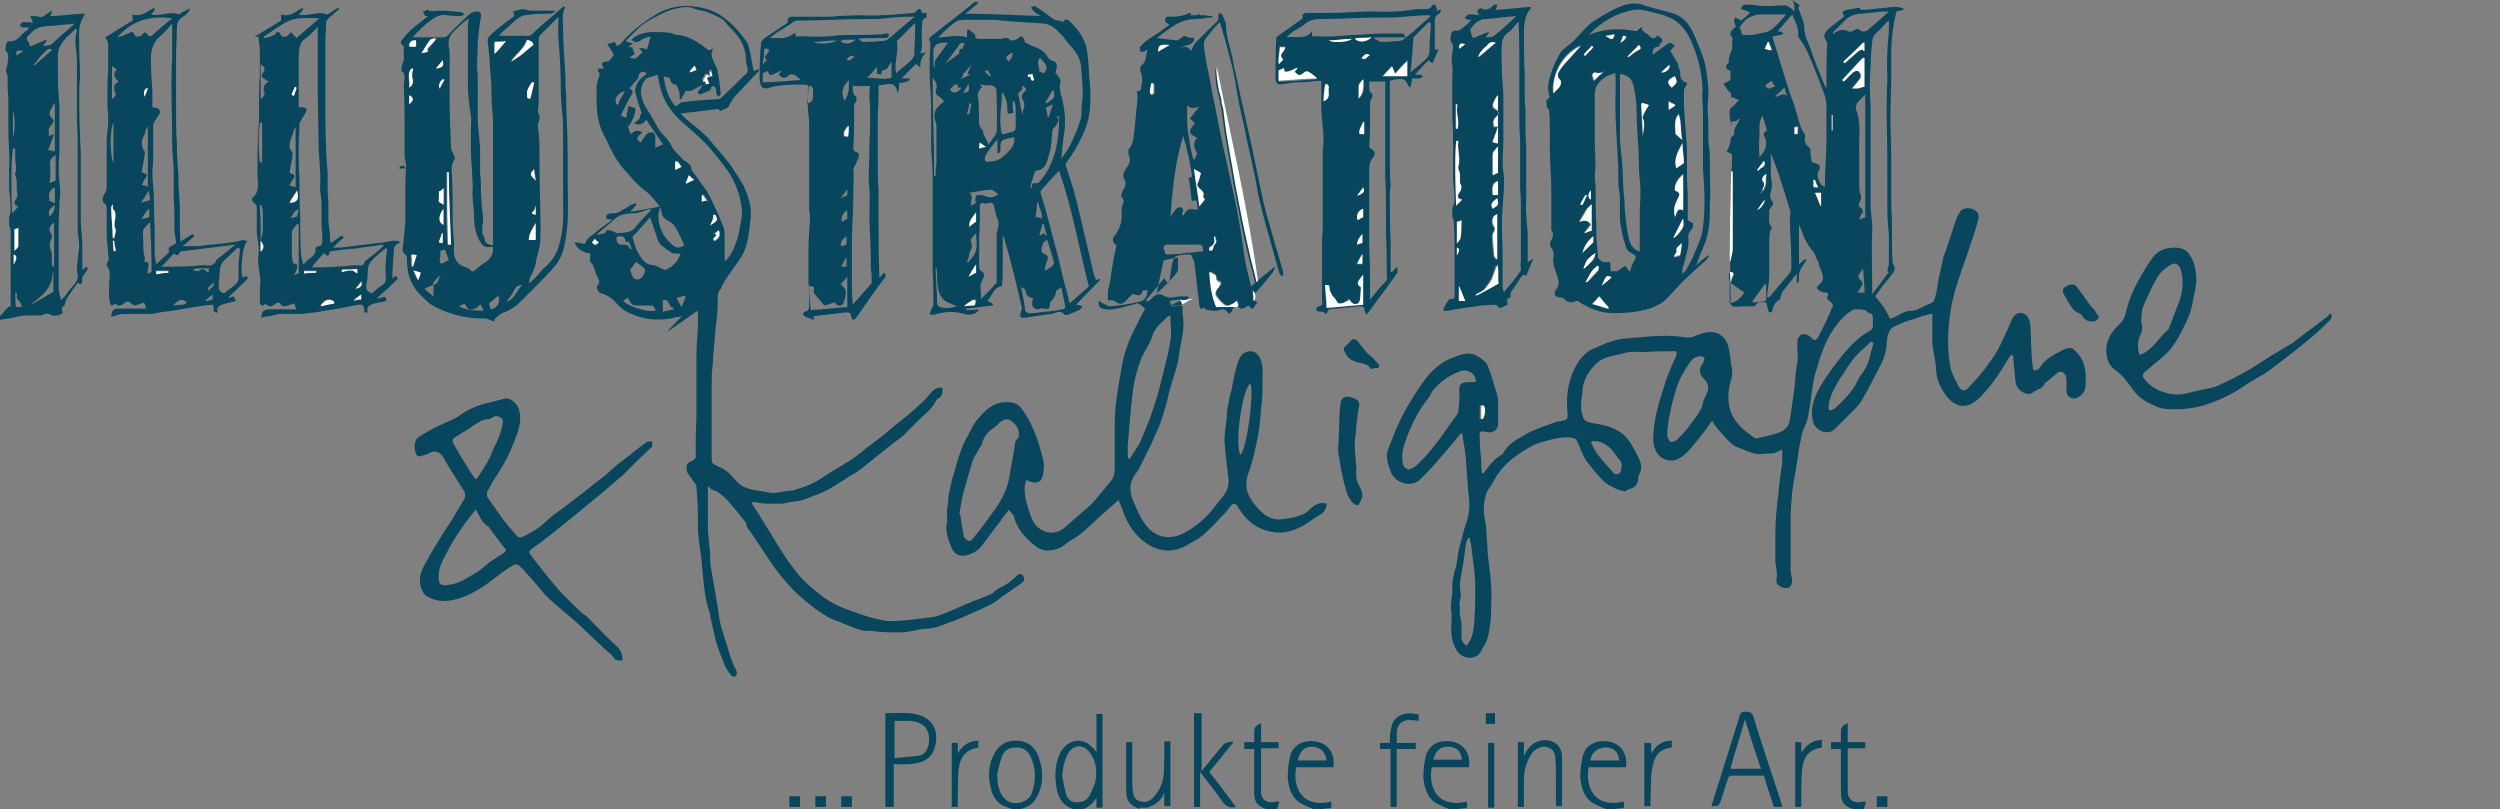 <svg viewBox="0 0 328.1 106.2" version="1.1" xmlns="http://www.w3.org/2000/svg" id="Logo_x5F_Black_xA0_Bild">
  
  <rect x="0" y="0" width="328.1" height="106.2" fill="#808080" stroke="none"/>
  
  <defs>
    <style>
      .st0 {
        fill: #fff;
      }

      .st1 {
        fill: #07465c;
      }
    </style>
  </defs>
  <path d="M235.2,0c.3.2.6.4,1,.7,0,.1-.2.3-.2.3.3,1,.8,1.8.8,2.7,0,1,.5,1.8.8,2.7.5,1.5,1.1,2.9,1.7,4.4.1.3.2.5.4.8,0-.1,0-.2,0-.2,0-1.9,0-3.8.1-5.7,0-.2-.2-.4-.3-.6,0-.2-.2-.5,0-.7.2-.3.4-.6.7-.8.6-.5,1.3-1,1.8-1.4,0-.2-.2-.5-.2-.6,0-.1.3-.2.5-.3.6-.1,1.2-.2,1.8-.3,0,0,0,.2.1.3.8,0,1.5-.1,2.3-.2.7,0,1.5-.2,2.2-.2.4,0,.7.1,1.1.2,0,0,0,.1,0,.2-.3,0-.6.2-.9.2-.5,1.9-.7,3.9-.7,5.9,0,.9,0,1.8,0,2.8,0,1.8-.1,3.5-.1,5.3,0,1.6.1,3.3.1,4.9,0,.9,0,1.7,0,2.6,0,.3,0,.7,0,1,0,.3,0,.5,0,.8,0,1.3,0,2.7.1,4,0,.9,0,1.9,0,2.8,0,1,0,1.9.1,2.9,0,0,0,0,0,.1.6.8,0,1.2-.4,1.8-.7.8-1.3,1.6-1.9,2.5.3.4.6.7.9,1.1.3.4.6.9.8,1.3.2.6.3.6.9.3.6-.3,1.3-.8,2-.8,1,0,1.8-.7,2.7-1,.5-.2.5-.6.6-.9.2-.7.3-1.4.4-2.2.2-.9.4-1.8.6-2.7,0-.3.2-.6.3-.9.5-1.4.9-2.8,1.4-4.2.1-.4.4-.8.6-1.2.3-.4,1.2-.5,1.7-.2.6.3.8.6.6,1.4-.3,1.1-.6,2.1-1,3.2-.5,1.6-1.1,3.1-1.6,4.7-.3.9-.6,1.9-.8,2.9-.2.9-.3,1.7-.4,2.6-.2,2-.2,4,.2,6,.2.9.7,1.7,1.1,2.5.3.5.8.6,1.2.1.8-.8,1.5-1.6,2.2-2.5.6-.8,1.2-1.6,1.7-2.5.4-.7.7-1.5,1.1-2.3.3-.6.5-1.2.8-1.8.3-.5.7-.8,1.3-.7.6.1.9.7,1,1.2.2,1.2.1,2.4.2,3.6,0,.8.1,1.6.2,2.4,0,.3.3.4.6.2.1,0,.3-.2.4-.4.7-1.1,1.9-1.6,3-2.2.9-.4,1.2-.3,1.8.4,1.2,1.3,1.2,2.8,1.1,4.4,0,.8-.8,1.5-1.4,1.6-.6,0-1-.3-1.1-.9,0-.5,0-1,0-1.5,0-.6-.2-1-.7-1.1-.1,0-.2,0-.3,0-.6.5-1.1.9-1.7,1.4,0,0-.1,0-.1,0-.2.8-1.1.9-1.6,1.3-.5.5-1.7,0-2.1-.8-.1-.2-.2-.5-.2-.8-.1-1-.2-2.1-.3-3.1,0,0,0-.1-.2-.3-.2.3-.4.5-.5.7-.6,1-1.2,2-1.9,2.9-.6.8-1.2,1.5-1.9,2.2-1.5,1.4-3,1.3-4.3-.4-.7-1-1.2-1.9-1.3-3.2,0-1.2-.4-2.4-.5-3.7,0-1.2,0-2.4,0-3.8-.3,0-.7.1-1,.2-.7.2-1.4.5-2.2.7-.6.2-1.3.5-1.9.8-.7.4-.8,1.3-.9,2,0,1.1-.3,2.1-.8,3-.8,1.6-1.6,3.2-2.5,4.7-.4.7-1.1,1.3-1.7,1.9-.6.6-1.3,1.3-1.9,1.9-.8.7-2.3.2-2.7-.9-.5-1.6,0-3.2.8-4.6.9-1.6,2-3,3.1-4.4,1-1.2,2.1-2.3,3.5-3.1.2,0,.4-.4.4-.6,0-.3,0-.7,0-1.1,0-.4-.2-.6-.7-.7-.1,0-.2-.3-.3-.3-.2,0-.5-.1-.7-.1-.3,0-.6,0-.8,0-1.1.6-1.9,1.5-2.6,2.5-1.2,1.7-1.8,3.7-2.4,5.7-.4,1.3-.5,2.7-.7,4-.2,1.2-.3,2.4-.9,3.5-.2.5-.3,1.1-.4,1.6-.2.8-.3,1.6-.4,2.4-.2,1.4-.5,2.8-.7,4.3-.1,1.2-.2,2.4-.2,3.7,0,1.3,0,2.6,0,3.9,0,.9,0,1.7,0,2.6,0,.5.2,1,.2,1.5,0,.3-.2.7-.4.8-.2.1-.6.1-.9,0-.9-.5-.8-.5-.7-1.5,0-.6-.1-1.2-.2-1.8,0-1.3,0-2.7,0-4,0-1.7.2-3.4.4-5,.1-1.4.3-2.8.5-4.1,0-.5,0-1,0-1.7-.5.2-.9.5-1.4.5-.8,0-1.6.2-2.3,0-.8-.2-1.6-.6-2.4-.9-.4-.2-.7-.5-1-.8-.6-.6-1.1-1.2-1.6-1.8-.2-.2-.3-.5-.5-.8-.6.9-1.2,1.7-1.8,2.4-.8,1-1.5,2-2.6,2.6-.9.5-2.2.2-2.8-.7-.5-.8-.6-1.7-.5-2.6.1-2,.7-4,1.3-5.9.4-1.4,1-2.8,1.6-4.1.3-.7.2-.9-.5-.8-1.2,0-2.3,0-3.5.1-.9,0-1.8-.1-2.6.1-1.3.4-2.7.4-3.8,1.4-.9.9-1.6,1.9-1.8,3.3,0,.7-.2,1.4-.2,2.1,0,.5,0,.9.2,1.4.1.7.5.9,1.7,1.1,1.5.2,3.1.7,4.1,1.9.7.8,1.2,1.9,1.7,2.9.2.5.3,1.2,0,1.7-.1.2-.2.4-.2.6,0,.8-.4,1.3-1.2,1.5-.2,0-.4.2-.5.3-.5-.1-.9-.2-1.3-.4-.6-.3-1.2-.6-1.6-1-.8-.8-1.5-1.7-2.2-2.6-.4-.6-.7-1.4-1-2.1-.3-.9-.6-1-1.6-1-1.3,0-2.4.4-3.5.7-.8.2-1.5.7-2.2,1.1-.9.6-1.8,1.2-2.5,2-.7.7-1.2,1.6-1.7,2.5-.3.4-.6.8-.7,1.3-.4,1.2-.3,2.5,0,3.8.1.9.1,1.9.2,2.8,0,1.1.2,2.2.3,3.2.2,1.5.3,3,.2,4.5,0,1,0,2-.2,3-.1.9-.3,1.9-.9,2.7-.1.2-.2.4-.3.6-.6,1-2.3,1-3.1-.2-.8-1.3-.8-2.6-.7-4,0-.3,0-.6,0-.9-.2-.9,0-1.9.1-2.8,0-.8,0-1.5.2-2.3,0-.3.2-.7.3-1,.2-.9.2-1.9.5-2.8.3-1.1.5-2.1.9-3.2.4-1.2.4-2.5.2-3.8-.1-1.4-.2-2.7-.3-4.1-.1-1.2-.3-2.4-.5-3.6,0,0-.1,0-.2,0-.9,1.1-1.8,2.2-2.7,3.2-.8,1-1.7,1.9-2.6,2.8-1.1,1.1-3.1.6-3.8-.8-.2-.5-.4-1-.5-1.6-.3-1,.2-1.8.5-2.6.5-1.4,1.1-2.7,1.8-4,.9-1.6,1.9-3.2,3.1-4.7.8-.9,1.9-1.8,3-2.2,1.1-.4,2.3-1,3.5-.2.5.3,1,.7,1.2,1.1.4.9.7,2,1,3,.2.5.3,1,.4,1.5,0,.6,0,1.3,0,1.9,0,.5,0,1,0,1.5-.1.7-.8,1.1-1.5.9-.8-.2-1-.1-.9.7,0,1.1.1,2.1.2,3.1,0,.5,0,1.1.1,1.6,0,0,.1,0,.2,0,.4-.5.8-1.1,1.2-1.5.3-.4.7-.6,1.1-.9,0,0,.2,0,.2-.1.6-1.2,1.6-1.8,2.7-2.4,1.4-.9,3-1.3,4.5-1.9,0,0,.1,0,.2,0,1.2-.2,1.2-.2,1.1-1.4-.2-2.3.2-4.5,1.5-6.5.6-.8,1.3-1.5,2.3-1.8.9-.4,1.8-.8,2.7-1,.8-.2,1.7-.2,2.6-.3,2.2-.2,4.3-.4,6.5,0,.3,0,.8,0,1.1-.2.8-.3,1.6-.6,2.4-.5,1.1.1,1.9,1,2.1,2.2.2.9.2,1.7.4,2.6.2,1-.3,1.8-.4,2.7-.2,1.6,0,3.1,1.1,4.4.6.8,1.5,1.4,2.3,2,.1,0,.3.1.4,0,.9-.2,1.8-.4,2.7-.7.8-.3,1.4-.8,1.5-1.7.2-1.1.3-2.2.5-3.4.2-1.2.2-2.5.4-3.7.3-1.1,0-2.2.1-3.3,0-.3.3-.6.5-.8.1-.1.5,0,.7,0,.3.1.6.4.8.6.4.3.5,0,.7-.2.3-.6.6-1.2.9-1.8.3-.6.5-1.2.8-1.7,0,0,0-.2,0-.2.6-.6,0-.9-.3-1.2-.2-.2-.3-.3-.1-.6.1-.2,0-.4-.3-.4-.4,0-.7-.2-1-.4-.1,0-.2-.5,0-.5,1.2-.9.4-1.8.1-2.8,0-.4-.3-.7-.4-1-.1-.4-.3-.7-.6-1-.4-.5-.7-1.1-1-1.7-.2-.5-.3-1-.6-1.5v5.2c.3-.3.5-.5.8-.7,0,0,.1,0,.2.1-.3.5-.7,1-.9,1.5-.2.5,0,1.1-.2,1.5,0,0-.1,0-.2,0,0-.3,0-.7,0-1.2-.5.7-1,1.3-1.4,1.8-.1.2-.3.3-.4.5-.2.3-.3.7-.4,1.1-.6.3-.9.8-1,1.5,0,0-.2.2-.2.2-.1,0-.3,0-.3-.2-.1-.3-.2-.7-.3-1.1-.4,0-1.1-.3-1.5.5,0,0-.4,0-.6,0-.3,0-.6,0-.9,0-.5,0-.9.1-1.4,0-.1,0-.3-.3-.3-.4,0-.4.1-.9,0-1.3,0-2,0-3.9-.1-5.9,0-1.5,0-3,.1-4.5,0-1,0-2.1.1-3.1,0-1.1,0-2.3.1-3.4,0-.5,0-.9,0-1.4-.2,0-.4-.2-.7-.3.7-1.1.6-2.4.6-3.6,0-.3-.2-.7-.2-1,0-.3,0-.6,0-.8.4-.7.1-1.5.2-2.2,0-.1-.3-.3-.4-.4-.2-.3-.4-.6-.6-.9.3-.2.6-.3.9-.5,0-.3,0-.7,0-1.2-.5-.2-.9-.5-.2-1.1-.2-.9.7-1.6.4-2.5,0-.3.3-.8-.2-1,0,0,0-.4.1-.6.1-.2.4-.4.6-.6,0-.2-.2-.4-.2-.7,0-.2,0-.3.1-.5.2,0,.3.2.5.2.1,0,.3.2.3.2.4-.3.8-.6,1.2-1.1-.5-.2-.9-.3-1.2-.4,0-.5.4-.6.8-.6.8,0,1.6.2,2.4.2.9,0,1.8-.1,2.7-.1.1,0,.3.2.5.3.2.1.3.2.6.5,0-.3,0-.6,0-.8-.1-.3-.3-.7,0-1,0,0,.2,0,.2,0ZM227.1,37c0-.2.1-.5.2-.7.4-.5,0-.5-.4-.6,0,.5,0,.9.1,1.3v2.8q1.2-.2,1.9-1.4c-.3-.2-.5-.4-.7-.5-.4-.3-.8-.6-1.2-.9ZM247.7,35.5c.1-.4.2-.7.2-.9,0-.4,0-.9,0-1.3,0-.6,0-1.3,0-1.9,0-1.2-.2-2.3-.2-3.5,0-1.1,0-2.2,0-3.4,0-3,0-6-.1-8.9,0-1.7,0-3.4.1-5.1,0-1.2-.1-2.5,0-3.7,0-1,.2-2,.2-3,0-.4,0-.7,0-1.1-.6.4-.9,1-1.4,1.4-.6.4-.8,1-.8,1.5-.2,1.6-.2,3.3-.3,5,0,1.1,0,2.3.1,3.4,0,1.6,0,3.1,0,4.7,0,1,0,2,0,3,0,.9,0,1.8,0,2.8,0,.8,0,1.6,0,2.3,0,1.3.3,2.5.2,3.8-.1,2,0,4.1,0,6.1,0,.6,0,1.2,0,1.9.8-1,1.5-2,2.2-2.9-.1,0-.2-.2-.2-.1ZM232.6,4.8c.7,2.2,1.3,4.3,2,6.5.3,1,.7,1.9,1,2.9.4,1.2.5,2.4,1.3,3.5,0,0,0,.2,0,.3-.1.5,0,1,.5,1.3.1,0,.2.3.2.5,0,.6.1,1.1.2,1.5.4.1.7.2,1,.4,0,0,.1.4,0,.5-.5.7-.2,1.4.2,2,0,.1.2.2.5.3,0-2.2.2-4.3.2-6.4,0-1.4,0-2.7,0-4.1,0-.6-.1-1.1-.3-1.7-.7-1.9-1.4-3.7-2.2-5.5-.3-.7-.8-1.4-1.2-2,0,0,0-.2,0-.4,0-.9-.4-1.6-.8-2.5-.7.8-1.3,1.5-1.9,2.2.2,0,.5.1.7.2v.2c-.4.1-.9.2-1.4.3ZM193.7,50.1c0-1.1-1.1-1.7-2-1.4-1.4.5-2.6,1.3-3.6,2.5-.2.2-.3.5-.4.7-.5.7-1,1.3-1.4,2-.9,1.5-1.6,3.1-2.1,4.8-.2.7-.2,1.4-.1,2.1,0,.4.6.9.9.8.4-.2.7-.3,1-.6.7-.7,1.4-1.4,2-2.2,1-1.2,1.8-2.4,2.7-3.7.3-.4.7-.8.7-1.2.1-.9.2-1.8.1-2.7,0-.6.2-.9.7-1,.5-.1,1,0,1.5-.1ZM232.5,19.9s0,0-.1,0c0,.9,0,1.9,0,2.8,0,.8.3,1.7,0,2.5-.2.6,0,1,.3,1.4,0,0,0,.3-.1.4-.3.3-.5.6-.4,1,0,.6-.2,1.3.3,1.8,0,0,0,.1,0,.2-.3.5-.3,1-.3,1.5,0,.3,0,.6,0,.9,0,.8,0,1.7,0,2.5,0,.3,0,.7,0,1,0,1-.2,2-.3,3.1.2,0,.3,0,.3,0,.9-1.1,1.9-2.2,2.8-3.3,0-.1.1-.3.1-.4,0-.3,0-.5,0-.8,0-2-.2-4-.2-5.9,0-.4.2-.8,0-1.1-.6-2-1.2-3.9-1.9-5.9-.2-.5-.4-1-.6-1.5ZM223.6,46.9c-.4-.3-1.3-.1-1.7.5-.8,1.1-1.5,2.3-1.9,3.6-.3,1-.6,2-.8,3.1-.2,1-.4,2-.4,3,0,.3.2.7.5.9.1,0,.6-.1.8-.3.5-.5,1-1,1.4-1.5.7-1.1,1.7-2,2-3.3,0-.4.3-.7.4-1,.3-.7.5-1.4-.2-2.1-.5-.5-.9-1.2-.3-2,.2-.2.2-.5.3-.8ZM192.5,84.7c.8-.9.9-2.1,1-3.2,0-.7.1-1.4.1-2.1,0-1,0-2.1,0-3.1-.1-1.5-.3-3-.5-4.5,0-.4-.2-.8-.2-1.2,0,0-.1,0-.2,0-.1.2-.3.4-.3.7-.1.7-.2,1.5-.3,2.2-.2,1.5-.7,2.9-.4,4.4.1.6-.3,1.2-.1,1.9,0,.3-.1.7,0,1,.3.9.2,1.8.2,2.7,0,.6.3,1.1.8,1.3ZM245.8,45c0,0-.1-.1-.2-.2-.7.7-1.5,1.3-2.1,2-.8.9-1.4,2-2.1,3-.4.7-.8,1.4-1.1,2.1,0,.2-.1.4-.2.6,0,.3-.1.6-.1.9,0,.1,0,.3,0,.4,0,0,.3.1.4,0,.1,0,.3-.1.4-.2,1-.9,1.9-1.8,2.6-2.9.4-.7.7-1.4,1.2-2,.8-1.2.9-2.5,1.3-3.8ZM244.8,28.5V12.4c-.2.2-.4.4-.5.5-.4.5-1,.8-.6,1.8.6,1.8.2,3.7.3,5.6,0,1.2,0,2.3,0,3.5,0,.5,0,1.1.1,1.5.2.4.2.7,0,1.1-.1.3-.4.7.2.9,0,0,.4.6,0,.8-.1.1-.2.4-.3.7.4-.1.6-.2.9-.3ZM228.3,3.7c0,.1.2.2.2.3,0,.7.4.6.8.6.7,0,1.4-.1,2-.3.4,0,.9-.2,1.3-.5.7-.6,1.3-1.3,1.8-1.9-1,0-2.1,0-3.3,0-.6,0-1.2.2-1.7.5-.5.3-.8.8-1.1,1.2ZM243.9,3.8c.4.4.9.5,1.4,0,.5-.4,1-.9,1.5-1.3.3-.3.7-.6,1-.9,0,0,0,0,0-.1-1.2,0-2.3.2-3.5.3-.7,0-1.4.2-2,.7-.6.6-1.1,1.1-1.7,1.7,0,.1,0,.2,0,.3.7-.7,1.4-.7,2.2-.3,0,0,0,0,0,0,.3-.1.6-.3,1-.4ZM209,57.9c0,0-.1.1-.2.2.3.6.6,1.2,1,1.7.6.8,1.3,1.5,2,2.3.2.3.8.1.9-.2.1-.6.3-1.1-.2-1.6-.3-.4-.6-.8-.9-1.2-.7-.8-1.6-1.3-2.6-1.2ZM244.6,11.4v-3.8c0,0-.1,0-.2,0-.9,1-1.8,2-2.7,2.9,0,0,.1.1.2.2.4-.4.8-.8,1.2-1.2.3-.3.6-.3.9,0,.1.2.2.6.1.7-.3.5-.7.9-1.1,1.4.3,0,.5.1.7,0,.3,0,.6-.1.8-.2ZM227,34.3s0,0,.1,0c0-.5.2-1.1.3-1.6,0-.8,0-1.6,0-2.3,0-1,0-2,0-3,0-1.5,0-2.9,0-4.4,0-.2,0-.3,0-.5,0,0-.2,0-.2,0,0,3.9-.1,7.9-.2,11.8ZM231.3,15.2c-.6.9-.3,1.8-.4,2.7-.1.9,0,1.8,0,2.8.1-.1.2-.3.3-.4.5-.5.8-1.7.4-2.3-.3-.5,0-.7.3-.9-.2-.6-.3-1.1-.6-1.9ZM231.8,39.4c0-.8,0-1.5,0-2.1,0,0-.1,0-.2,0-.5.7-1,1.4-1.6,2.2,0,0,0,.1.1.2.6,0,1.1-.1,1.7-.2ZM244.6,35.1c-.2.3-.3.5-.4.6-.4.4-.4.7,0,1.1.4.3.2.6,0,.9-.1.2-.2.4-.4.7.4,0,.7,0,.9,0,0-1-.1-2-.2-3.2ZM244.7,5.8h-.2c-.9.7-1.7,1.5-2.6,2.3,0,0,.1.1.2.2.6-.5,1.1-1,1.7-1.5.2-.1.4-.2.7-.3,0,0,0,.1,0,.2v-.9ZM227.1,18h.2c0-.1.3-.3.3-.5-.1-.7.4-1.1.6-1.6,0-.1.1-.2.2-.3-.3,0-.5.3-.6.3-.6,0-.8.2-.6.7,0,.1,0,.3,0,.5,0,.3,0,.6,0,.8ZM234.6,12.8c-.1-.4-.3-.8-.4-1.3-.5.4-.8.8-1.2,1.1,0,0,0,0,0,.1.5,0,1.1-.7,1.6,0ZM228.2,13.1c-.4-.1-.7-.3-1-.4v1.5c.4-.4.7-.7,1-1.1ZM238.2,25.3c.2.6.5,1.1.7,1.7h.1v-1.7h-.8ZM231.7,11.3c.5.7.9,0,1.3.1-.2-.3-.3-.5-.5-.8-.3.2-.6.4-.8.6ZM231.1,25.3c1-.7.6-1.7.8-2.5-.4.3-.8.7-.3,1.2,0,0,0,.3,0,.4,0,.2-.2.5-.4.9ZM194.4,55c.4-.4.5-1.3.2-1.7,0,0-.1-.1-.2-.1,0,0-.2,0-.2.1,0,.6,0,1.1,0,1.7ZM231.5,21.1c-.3.4-.6.8-.9,1.2,0,0,.1,0,.2.1.2-.5,1.1-.4.7-1.3ZM232.1,5.5c-.2.4-.3.6-.4.9.3,0,.5.1.9.2-.2-.4-.3-.6-.4-1.1ZM231.6,26.2q-.7,1-.7,1.2t.7-1.2ZM235.9,16.6c-.1,0-.2,0-.3,0,0,.3,0,.6,0,.9,0,0,.3,0,.4,0v-1ZM238.6,24.6c-.2-.4-.3-.7-.4-1,0,0-.1,0-.2,0,0,.3,0,.6,0,.9,0,0,.3,0,.6.1ZM240.4,17.1s0,0,.1,0v-2s0,0-.1,0v2Z" class="st1"></path>
  <path d="M0,41.5c.2-.2.4-.4.6-.7.2-.2.4-.4.6-.6,0,0,.1,0,.2.1,0-1.8,0-3.6,0-5.4,0-1.5,0-3.1,0-4.6,0-.3-.2-.5-.2-.8,0-.3,0-.6,0-.8,0-.4.2-.7.2-1.1,0-.9-.1-1.9-.2-2.8,0-.9,0-1.9,0-2.8,0-.6.1-1.3,0-1.9,0-.9-.1-1.7-.1-2.6,0-1.1,0-2.2,0-3.3,0-.9,0-1.7-.1-2.6,0-.5,0-1,0-1.5,0-.2-.1-.5-.2-.7,0,0,0-.2,0-.2,0-.3.2-.6.2-.9,0-.5.3-1.1-.2-1.6-.2-.2,0-.6,0-.9,0-.1.2-.4.3-.4,1.2.2,1.6-.9,2.4-1.4.1,0,.2-.2.3-.4-.3,0-.5,0-.8,0-.2,0-.3-.2-.4-.3.1-.1.3-.4.4-.4.4,0,.9,0,1.3.1,0-.3-.2-.5-.3-.9.4,0,.8,0,1.1.1.5.2.7-.2,1.1-.4.2-.1.3-.2.5-.4h.1c0,.3-.1.5-.2.7,1.6,0,3.1-.3,4.6-.3-.8,1.1-.9,2.2-.8,3.4,0,.4,0,.8,0,1.2,0,1.1.1,2.2.1,3.4,0,.7-.1,1.4-.1,2.1,0,1.9,0,3.8.1,5.8,0,.9.1,1.7.1,2.6,0,1.8,0,3.7,0,5.5,0,1,0,2.1,0,3.1,0,1.1.2,2.2.2,3.3,0,.8,0,1.6,0,2.3,0,.3,0,.6,0,.9.2-.1.4-.3.6-.4,0,0,0,0,.1.1,0,.2-.1.5-.3.7-.2.3-.5.6-.4,1,0,.5-.2.6-.6.3-.5.7-1,1.4-1.5,2.2-.1.2-.1.4-.2.6,0,0,0,.1,0,.2-.6.2-.3.7-.3,1-.2.1-.4.3-.7.3-.2,0-.5.1-.7,0-.5-.3-.9-.3-1.3,0,0,0-.1,0-.2,0-.6,0-1.3,0-1.9,0-.6,0-1.2.2-1.7.3-.6.1-1.3.2-1.9.3,0-.2,0-.4,0-.6ZM10,3.8s0,0-.1,0c-.1.1-.3.3-.4.4-1,.9-2,1.8-1.9,3.3,0,.8,0,1.7,0,2.5,0,1.3.1,2.7.2,4,0,.7,0,1.4,0,2.1,0,1.1,0,2.1,0,3.2,0,1-.1,2-.1,3,0,1,.2,2,.2,3,0,.3,0,.7-.1,1.1,0,1.2-.1,2.3-.1,3.5,0,.6,0,1.2,0,1.8,0,1.3,0,2.5,0,3.8,0,.8,0,1.6,0,2.4,0,.4.2.9.3,1.5.4-.4.6-.6.8-.9.5-.9,1.8-1.5,1.3-2.8,0,0,0,0,0-.1,0-1.1.2-2.2.3-3.3,0-.7-.2-1.4-.2-2.2,0-1.3,0-2.6,0-3.9,0-2.1,0-4.1,0-6.2,0-1.4,0-2.7-.1-4.1,0-2.4,0-4.8,0-7.1,0-.2,0-.4,0-.6,0-.8-.1-1.6-.2-2.4,0-.6,0-1.2.2-1.8ZM9.8,3.1c-1.1.1-2,.2-3,.3-1,0-2,.1-2.7.9-.4.4-.9.7-.3,1.3,0,0,0,.2.2.5.7-.3,1.4-.6,2.1-.9,0,0,0,.1,0,.2-.1.2-.3.4-.5.6.6,0,1.1,0,1.5-.5.3-.3.7-.6,1-.9.5-.4,1-.9,1.6-1.4ZM2.6,27.1c-.7,0-.8-.5-.6-.8.4-.5.3-.9.2-1.4,0-.4,0-.8,0-1.1,0-.4-.3-.9-.2-1.1.3-.6,0-1.2,0-1.8,0-.5,0-1,0-1.4,0,0-.2,0-.3,0-.2,1.4-.2,2.8-.2,4.2,0,1.4,0,2.9.1,4.3.3-.3.5-.5.8-.9ZM7.2,19.8v-6.3c-.2.2-.3.5-.4.7-.4.5-.4.9,0,1.3.3.2.3.5,0,.8-.1.2-.3.4-.4.6,0,.3,0,.6,0,.9.2,0,.3,0,.7-.2-.3.8-.5,1.4-.8,2.1.4,0,.6.1.7.2ZM7.1,29.2c-.7.5-.8,1-.3,1.6,0,0,0,.3,0,.4-.4.7-.3,1.3,0,2,0,0,0,.2,0,.3,0,.4,0,.9,0,1.3,0,0,.2.2.3.3v-5.9ZM7.1,35.8c0,0-.1,0-.2,0,0,1.9-1.3,3-2.7,4,0,0,0,0,0,.1,1-.5,1.9-1.1,2.8-1.6v-2.5ZM7.3,20.3c-.4.3-.9.7-.7,1.5,0,.3,0,.7,0,1,0,.4,0,.8-.1,1.2.3-.1.6-.2.8-.3v-3.4ZM1.9,32.9c.2-.2.5-.4.5-.6,0-.8,0-1.6,0-2.4-.2,0-.4.1-.5.2v2.8ZM6.5,26.4c.3,0,.5.2.7.3v-2.1c-.9.4-.8,1.1-.7,1.8ZM6.8,6.6c0-.2-.4-.3-.7,0-.2.2-.4.4-.6.6-.4.4-.7.9-1.1,1.3,0,0,0,0,.1.1.8-.7,1.5-1.3,2.3-2ZM1.7,17.9c.3-.3.3-2.8,0-3.3v3.3ZM2.9,40.4c-.1-.4-.2-.7-.4-.9-.3-.3-.4-.5-.2-.9,0,0-.1-.1-.3-.2,0,.7,0,1.3.1,1.9h.8ZM7.2,26.9c-.5.4-1,.7-.7,1.5q.7-.5.7-1.5ZM1.8,33.4c0,.4,0,.7,0,1.3q.6-1,0-1.3ZM3.1,6.7c-.9-.2-1.1,0-.9.6.3-.2.5-.4.9-.6Z" class="st1"></path>
  <path d="M140.9,106.2c-1.6-.5-2.1-1.7-2.3-3.2-.2-1.5-.1-2.9.6-4.3.8-1.4,2.3-1.9,3.6-1.1.4.3.8.7,1.1,1.1v-5h.8v12.3h-.8v-1.3c-.5.8-1.1,1.3-2,1.6h-1.1ZM139.4,101.9c.2.8.3,1.6.5,2.3.2.7.7,1.1,1.4,1.1.7,0,1.3-.2,1.7-.9.3-.7.7-1.3.8-2.1.2-1.4,0-2.8-1.1-3.9-.7-.7-1.8-.6-2.4.3-.6.9-.8,2-.9,3.1Z" class="st1"></path>
  <path d="M132.8,106.2c-.4-.2-.8-.3-1.2-.5-1-.5-1.4-1.5-1.6-2.4-.3-1.3-.3-2.7.3-4,.6-1.4,1.6-2.1,3-2.1,1.4,0,2.5.7,3,2.1.7,1.9.7,3.8-.4,5.6-.5.8-1.3,1.1-2,1.3h-1.1ZM130.8,101.8h.1c0,.6,0,1.1.2,1.6.2,1,1,1.9,1.9,2,1,.1,2.1-.4,2.4-1.3.6-1.6.6-3.3-.2-4.9-.4-.8-1-1.1-1.8-1.1-.9,0-1.6.3-1.9,1.2-.3.8-.5,1.7-.7,2.6Z" class="st1"></path>
  <path d="M210.8,106.2c-.6-.3-1.3-.5-1.9-.9-1.1-.8-1.4-2.1-1.5-3.3,0-.9.1-1.8.3-2.7.4-1.7,2-2.2,3.3-2,2,.3,2.6,1.9,2.4,3.4h-4.9c-.5,2.8.9,5.4,4.6,4.5.1.9.1.9-.7.9-.1,0-.2,0-.3.1h-1.4ZM208.7,99.8h3.8c-.1-1.2-.8-1.7-1.7-1.7-1,0-1.9.5-2.1,1.7Z" class="st1"></path>
  <path d="M190.2,106.2c-.6-.3-1.3-.5-1.9-.9-1.1-.8-1.4-2.1-1.5-3.3,0-.9.1-1.8.3-2.7.4-1.7,2-2.2,3.3-2,2,.3,2.6,1.9,2.4,3.4h-4.9c-.5,2.8.9,5.4,4.6,4.5.1.9.1.9-.7.9-.1,0-.2,0-.3.1h-1.4ZM191.9,99.8c-.2-1.3-.7-1.7-1.7-1.8-1.1-.1-1.8.5-2.1,1.7,0,0,.1,0,.2,0,1.2,0,2.3,0,3.6,0Z" class="st1"></path>
  <path d="M172.4,106.2c-.6-.3-1.3-.5-1.9-.9-1.1-.8-1.4-2.1-1.5-3.3,0-.9.1-1.8.3-2.7.4-1.7,2-2.2,3.3-2,2,.3,2.6,1.9,2.4,3.4h-4.9c-.5,2.8.9,5.4,4.6,4.5.1.9.1.9-.7.9-.1,0-.2,0-.3.1h-1.4ZM174.1,99.8c-.2-1.2-.7-1.6-1.7-1.8-1.1-.1-1.8.5-2.1,1.8h3.8Z" class="st1"></path>
  <path d="M149.6,106.2c-1.5-.6-1.8-1.1-1.8-2.8v-6h.8c0,1.7,0,3.3,0,5,0,.5,0,1,.1,1.5,0,.7.4,1.2,1.1,1.3.7.2,1.3-.2,1.7-.7.7-.8,1.1-1.7,1.2-2.7.1-.9.1-1.7.1-2.6,0-.6,0-1.2,0-1.9h.8v8.5h-.8v-1.8c-.4,1.1-1.2,1.7-2.3,2h-1Z" class="st1"></path>
  <path d="M243.2,106.2c-1.3-.5-1.6-.9-1.6-2.4v-5.5h-1.3v-.9h1.3c0-.5,0-1,0-1.4,0-.6.3-.8.9-1.1v2.5h2.3v.8h-2.3v2.9c0,.9,0,1.8,0,2.6-.1,1.4,1,1.8,2,1.5,0,0,.2,0,.4,0-.1.4-.2.7-.3,1h-1.3Z" class="st1"></path>
  <path d="M166.2,106.2c-1.3-.5-1.6-.9-1.6-2.4v-5.5h-1.3v-.9h1.3c0-.5,0-1,0-1.4,0-.6.3-.8.9-1.1v2.5h2.3v.8h-2.3v2.9c0,.9,0,1.8,0,2.6-.1,1.4,1,1.8,2,1.5,0,0,.2,0,.4,0-.1.4-.2.7-.3,1h-1.3Z" class="st1"></path>
  <path d="M155.2,40.1c0,.3,0,.7,0,1,0,0,0,.2,0,.2.4,1.9-.3,3.7-.5,5.5-.2,1.5-.8,2.9-1.2,4.4-.2.9-.4,1.8-.7,2.7-.3,1-.6,2-1.1,3-.6,1.4-1.3,2.8-2,4.2-.2.4-.4.8-.7,1.1-.8,1.1-.8,2.3-.3,3.5.5,1.1.9,2.2,1.6,3.1,1.1,1.6,3,2.2,5,1.2,1.7-.9,3.1-2.1,4.2-3.6.6-.8,1.5-1.6,1.7-2.7,0-.4.1-.7,0-1.1-.2-1.6-.4-3.2-.5-4.8,0-1,.2-2,.3-2.9,0-.8.1-1.5.3-2.3,0-.4.2-.9.3-1.3.2-1.1.4-2.2.7-3.2.3-.9.5-1.9,1.7-2,.5,0,.8.1,1.1.5.7.9.6,2,.6,3,0,1.4,0,2.8-.2,4.1-.1,1.3-.2,2.7-.5,4-.3,1.4-.6,2.9-1.1,4.2-.6,1.6-.4,2.8.6,4.1.4.5.8,1,1.3,1.4.8.7,1.8.9,2.8.7.8-.1,1.7-.3,2.4-.6.5-.2.9-.7,1.3-1,.5-.4,1.1-.6,1.8-.4,0,.8-.5,1.3-1.1,1.6-.7.4-1.3.9-2,1.3-1.3.7-2.6,1.1-4.1.8-1.7-.3-3-1.2-4-2.6-.2-.3-.4-.6-.6-.9-.3-.3-.5-.2-.7,0-.4.5-.8,1.1-1.3,1.5-.8.9-1.6,1.7-2.5,2.5-.5.4-1.1.7-1.6,1-.2.1-.3.2-.5.3-1.5.8-3,.9-4.6.1-1.5-.8-2.5-2-3.2-3.4-.4-.7-.6-1.6-1-2.4,0-.2-.2-.3-.2-.2-.9.8-1.8,1.6-2.7,2.4-1,.9-1.9,1.9-3.1,2.6-.6.3-1.2.9-1.8,1.2-2,.8-2.9.2-4.3-1.2-.8-.8-1.4-1.7-1.7-2.8,0-.3-.4-.6-.7-1-.4.5-.8,1-1.1,1.5-.9,1.1-1.7,2.3-2.6,3.4-.4.5-1,.8-1.6,1-.9.3-1.8.2-2.3-1.1-.4-1-.8-2.1-.5-3.2,0-.1,0-.3,0-.5,0-.4,0-.8,0-1.3.2-.7.1-1.4.3-2.2.2-1.1.5-2.1.8-3.1.2-.8.5-1.7.8-2.5.2-.5.4-1,.7-1.5.5-.9.9-1.9,1.6-2.6,1-1.2,2.2-2.2,4-2,.9,0,1.5.6,1.9,1.3.8,1.1,1.3,2.4,1.8,3.7.3,1,.6,2,.8,3,0,.7,0,1.4-.3,2-.1.4-.6.6-1.1.5-.3,0-.6-.2-.9-.3-.4,1-.2,1.9,0,2.9.2.6.4,1.3.6,1.9.2.4.4.9.7,1.2,1.2,1.2,2.8,1.2,4,0,1-.9,2.1-1.8,3.1-2.7.7-.7,1.3-1.5,1.9-2.2.3-.4.6-.7.9-1.1.4-.6.4-1.2.4-1.9,0-.8,0-1.6,0-2.4,0-.7,0-1.3,0-2,0-1.4,0-2.7.2-4.1.2-1.6.5-3.3.8-4.9.3-1.5.8-2.9,1.5-4.3.1-.2.2-.4.3-.6.4-.8.8-1.6,1.2-2.3-.2-.1-.4-.4-.6-.5-.1,0-.3-.2-.4-.2-.6.2-1.2.3-1.8.5-.9.2-1.8.5-2.8.2-.2,0-.4-.3-.5-.4,0-.2,0-.4,0-.6.2,0,.3.2.5.3.3.1.7.4,1,.4,1.3-.1,2.6-.3,3.8-.6.7-.1,1.1-.7,1.1-1.5-.2,0-.4,0-.6,0-.2.7-.5.8-1.2.5,0,0-.3,0-.4.2-.3.3-.5.6-.8.8-.5.5-.9.2-1.3-.1,0,0-.2,0-.3-.1-.2,0-.6,0-.6,0,0-.3,0-.7,0-1,0-.3.1-.7.2-1,.2-1,.3-2.1.5-3.1.1-.7.3-1.3.4-2,0,0,0-.2-.1-.2-.5-.4-.4-.9,0-1.3.6-.9.9-1.8.8-2.9,0-.2,0-.3,0-.5,0-.5.6-1,0-1.5-.1,0,0-.6.1-.8.4-.6.6-1,.2-1.7-.2-.4,0-.9.3-1.3.4-.5.7-1.1.3-1.8,0-.2,0-.6,0-.7.5-.5.6-1.1.7-1.8.2-1.6.3-3.2.5-4.8,0-.3,0-.6-.1-1,.5,0,.6-.3.6-.7,0-.2.1-.5.1-.7,0-.3,0-.6-.1-.9-.2-.5-.3-.9.1-1.2.6-.5.5-1.3.7-2-.2.1-.4.2-.5.3-.2,0-.4,0-.5-.1,0,0,0-.4,0-.5.8-1.1,2.1-1.5,3.1-2.4.3-.2.6-.4.8-.6-.2-.1-.5-.2-.6-.4,0-.1.1-.6.2-.6,1,0,2.1,0,3-.5,0,0,.1,0,.2,0,0,.1,0,.2-.1.3h1c0-.1,0-.2,0-.3,0,0,0,0,0,0,.3.6.9.1,1.3.4.1,0,.4,0,.6,0v.2c-.8,0-1.5.2-2.2.2-1.6,0-2.7.7-3.9,1.6-.4.3-.8.6-1.2.9.9.1,1.8.2,2.6.3.2,0,.4-.2.6-.3.1,0,.3-.3.4-.3.4.1.8.4,1.2.2,0,.1.2.3.1.4-.1.2-.3.4-.5.5-.5.2-1,.3-1.4.5.5-.1,1.1-.4,1.5.4.2-.4.4-.9.7-1.2.5-.5,1-1,1.5-1.5.5-.5,1-.9,1.4-1.4,0,0,0-.3,0-.4,0-.2,0-.3.1-.5.1,0,.3.1.4.2.2.5.5,1,.5,1.4,0,1.4.5,2.7.8,4.1.3,1.7.8,3.5,1.1,5.2.5,2.1.9,4.1,1.4,6.2.5,2.4,1,4.8,1.5,7.2.3,1.5.8,3,1.2,4.5.5,1.7,1,3.4,1.5,5.2,0,.2,0,.3,0,.5,0,0-.1,0-.2,0-.1-.1-.3-.2-.3-.4-.2-.7-.4-1.4-.6-2.1-.7-2.5-1.4-4.9-2-7.4-.3-1.2-.4-2.4-.7-3.6-.3-1.4-.6-2.7-.9-4.1-.2-.8-.3-1.6-.5-2.4-.2-.9-.4-1.8-.6-2.7-.2-1.1-.4-2.3-.6-3.4-.2-1.1-.5-2.2-.8-3.3-.3-1.3-.7-2.5-1.1-3.9-.3.3-.5.5-.7.7-.4.5-.8,1-1.2,1.5-.1.2-.2.4-.2.6,0,.8.2,1.6.3,2.4.3,1.4.6,2.8.8,4.1.4,1.8.7,3.6,1.1,5.5.3,1.4.6,2.8.9,4.1.5,2.4,1.1,4.8,1.5,7.2.3,1.5.5,3.1.7,4.6.2,1.3.6,2.7.9,4,0,0,0,.2,0,0,1-.9,2.1-1.8,3.1-2.6,0,.6-.5,1-.8,1.4-.5.7-1.1,1.3-1.7,2-.5.5-.4,1.1.3,1.3-.5,0-.4,1.5-1.2.4-.3.1-.5.3-.8.4,0,0-.2,0-.3,0-.5-.5-.9-.4-1.1.3,0,.2-.3.2-.4.4-.3-.4-.6-.8-1.3-.5-.5.2-1,0-1.6,0-.1,0-.3-.2-.3-.3-.2,0-.3.2-.5.1-.1,0-.2-.3-.2-.4-.2-1.8-.4-3.6-.6-5.3,0-.5-.3-.9-.5-1.4-.6,0-1.3,0-1.9.2-.2,0-.4.5-.5.8-.2.8-.3,1.6-.4,2.4,0,.1-.1.2-.2.4-.2-.2-.3-.4-.5-.7-.8,1-1.6,1.9-2.4,2.9,0,0,.1.1.2.2.1-.1.3-.2.4-.3.5-.6,1.1-.9,1.7-.5.8.5,1.5.1,2.2.1.4,0,.7,0,1.1,0-.1.7-.7,1.2-1.5,1.2-.3,0-.5,0-.8,0,.2-.2.5-.3.7-.4.2-.1.5-.2.7-.3,0,0,0,0,0-.1-.5,0-1.1.1-1.6.2.1.3.2.5.3.7ZM126,67.4c.1.8.3,1.9.5,3,0,.2.4.4.6.6.1,0,.4,0,.5-.2,1-1.2,1.9-2.5,2.8-3.7.8-1.1,1.5-2.3,1.9-3.7.3-1.4.5-2.9.8-4.3.1-.6,0-1.3.6-1.7,0,0,0-.1,0-.2.1-.9-.3-1.4-.9-1.9-.4-.4-1-.3-1.4,0-.3.2-.6.6-.9.8-.8.5-1.3,1.1-1.6,2,0,.3-.3.6-.4.8-.3.6-.7,1.1-.9,1.7-.4,1.4-.8,2.8-1.2,4.2-.2.8-.3,1.6-.5,2.7ZM153.5,41.5c0,0-.1,0-.2,0-.8.8-1.8,1.5-2.1,2.7-.3,1-1,1.8-1.4,2.8-.5,1.3-.9,2.7-1.1,4.1-.3,2.5-.5,4.9-.7,7.4,0,.5,0,.9,0,1.4,0,.1.1.2.2.4.5-.8,1-1.5,1.4-2.2.6-1.4,1.2-2.8,1.7-4.3.4-1.2.8-2.5,1.1-3.8.4-1.7.9-3.4,1.2-5.2.2-1.1,0-2.3,0-3.4ZM155.1,28.1c0,0,.1.1.2.2.2-.3.4-.7.7-.8.3-.1.7,0,1.2,0,0-.4-.1-.8-.2-1.2-.2,0-.4,0-.6.1-.1-1-.2-2-.4-3.1.4,0,.5-.1.4-.5-.2-1-.3-2-.6-3-.1-.7-.4-1.4-.5-2-1.1,3.5-1.4,7-1.7,10.6.3-.3.5-.7.8-1,0-.1.3-.2.4-.2.5,0,.6.4.3.9ZM164.9,37c-1.4-9.5-3.5-18.8-5.4-28.1,0,.7,0,1.4.1,2.1.1.7.3,1.5.5,2.2,0,0,0,.2,0,.3.1.5.3,1,.3,1.5.1.8.2,1.5.3,2.3.2,1.2.4,2.3.6,3.5.3,1.5.5,3,.8,4.5.5,2.6,1,5.2,1.6,7.7.3,1.4.7,2.7,1,4.1ZM164.1,50.3c-1.1.8-2.1,8.1-1.3,9.4.9-1,1.8-8.3,1.3-9.4ZM154.6,33.8c-.6.1-1.2.2-1.9.4-.3,1.4-.6,2.8-.9,4.3.8-.7,1.6-1.5,2.3-2.3.2-.2.4-.5.5-.7,0-.5,0-1,0-1.6ZM157.9,33c0-.6-.1-1-.7-.9-1.3,0-2.7,0-4,0-.5,0-.5.5-.5.5.2.2,0,.9.7.8.7-.1,1.5,0,2.2-.2.8,0,1.5-.2,2.2-.2ZM156.2,15.5c.5-.6.8-1,1.2-1.5-.6.2-1.2.3-1.6-.2,0,.6,0,1.1,0,1.7,0,1,.1,2,.3,3,.1.8.3,1.6.5,2.4,0,0,.1,0,.2,0,0-.3.4-.7.3-.8-.4-.7-.6-1.4,0-2-.4-.3-1-.4-.9-.9,0-.4.4-.7.6-1-.2-.3-.5-.5-.7-.7ZM158.8,35.7c.1,1.6.2,3.1.9,4.5.8,0,1.5,0,2.3,0,.7,0,.7,0,.4-.8-.1.1-.2.2-.4.3-.7.5-1,.5-1.5,0-.3-.2-.5-.5-.7-.8-.3-.3-.2-.7,0-1,0-.1.2-.3.3-.4.3-.5.3-.5-.2-.7,0,0-.2-.2-.2-.3,0-.6-.5-.6-.8-.9ZM156.7,22.2c.2,1.6.5,3.2.7,4.9.3-.4.5-.6.7-.9,0,0-.3-.3-.2-.4.3-.6-.1-.8-.5-1.1-.2-.2-.3-.4-.2-.7.2-.4.3-.9.4-1.3-.4-.2-.7-.3-.9-.5ZM153.5,5.9c-1.3,0-1.5,0-1.5.9.5-.3.9-.6,1.5-.9ZM159.4,31c.2.7,0,1.1-.6,1.4,0,0,0,.3,0,.4,0,0,.2.1.3,0,0,0,.1-.2.2-.3,0-.2.1-.4.2-.5.4-.4,0-.7,0-1.1ZM151.4,11c0,0-.2,0-.2,0,0,.4-.2.8-.2,1.3,0,0,.1.2.2.2,0,0,.3-.2.3-.2,0-.4,0-.8,0-1.2ZM164.4,38.1c0,.5,0,.9.1,1.4.4-.3.4-.9-.1-1.4Z" class="st1"></path>
  <path d="M92.9,63.8c0,1,0,2,0,2.9,0,.7,0,1.5,0,2.2,0,1.2.2,2.5.3,3.7,0,.6,0,1.3.1,1.9.3,1.7.6,3.4.9,5.2.1.8.2,1.6.4,2.4.3,1,.6,2,.9,2.9.2.7.4,1.4.7,2.1.1.4.4.7.5,1.1,0,.2,0,.4-.2.6,0,0-.4,0-.5-.1-.3-.4-.6-.8-.8-1.2-.4-1-.8-1.9-1.1-2.9-.2-.5-.3-1.1-.4-1.6-.2-.7-.3-1.4-.5-2.1,0-.1,0-.2,0-.3-.9-2.5-.9-5.1-1.2-7.7-.2-1.1-.3-2.2-.4-3.3,0-1.9,0-3.8-.2-5.7,0-.4-.5-.8-.7-1.2-.2-.2-.4-.5-.5-.7-.2-.8-.2-1.2.6-1.5.4-.2.6-.4.5-.9,0-1.6,0-3.2.1-4.7,0-.8,0-1.5,0-2.3,0-2,0-3.9,0-5.9,0-1.2.1-2.4.2-3.6,0-.7,0-1.4,0-2,0,0,0-.1-.1-.3-1.4,1-2.7,1.9-4,2.8h0c.6-.7,1.3-1.4,2-2.1-.6.1-1.1.2-1.5.3-1.2.2-2.5.2-3.7-.1-1.3-.4-2.5-.8-3.4-1.9-.5-.6-1.2-1.1-2-1.3-.3,0-.7-.7-.5-1,.4-.4.2-.9,0-1.2-.4-.6-.3-1.4-.9-1.9-.2-.2,0-.7,0-1.1-.8-.2-1.7-.4-2.1-1.5.5,0,1,.2,1.4.2.2-.8.9-1.1,1.5-1.6.6-.6,1.4-1,2.1-1.6-.3,0-.6,0-.8-.1-.2-.5.2-.6.5-.7.3,0,.7,0,1-.1.6-.3,1.2-.7,1.7-1,.2-.1.4-.2.7-.2,0,0,0,.1,0,.2-.3.3-.5.6-.8.9,1.3-.2,2.5-.4,3.9-.7-.6-.7-1.1-1.4-1.7-1.9-1.3-.9-2.2-2.1-3.2-3.2-.9-1.1-1.5-2.3-2.1-3.6-.3-.6-.6-1.1-.8-1.7-.6-1.7-.5-3.6-.5-5.3,0-.3.1-.6.2-1,.1-.4.4-.7,0-1,0,0,0-.4,0-.4.2,0,.4,0,.7,0,0,0,0-.2-.1-.3-.2-.4-.1-.6.4-.6.5,0,.7-.4,1-.8,0,0,0-.2,0-.2-.2-.4-.5-.8-.8-1.3.4-.1.7-.2,1-.3.1.2.2.5.2.5.2,0,.4-.1.6-.3,1.4-1.7,3.2-3,5.1-4.1,1.3-.6,2.6-.9,3.9-.8,1.4.1,2.9.4,4.2,1.3,1.3.9,2.4,2.1,3.3,3.4.2.3.3.8.4,1.2.2.9.3,1.7.5,2.6.2,0,.5-.2.7-.2,0,0,0,.1,0,.2-1,1.1-2.1,2.2-3.1,3.3-.4.4-.6.9-.9,1.4,0,0-.1.2-.2.2-.3.1-.6.2-.9.4,0,0-.1-.2-.2-.3-1.6.2-3.3.4-5,.6.4.4.8.8,1.2,1.1.7.6,1.4,1.1,2,1.7.6.5,1,1.2,1.6,1.8.6.7,1.2,1.4,1.8,2.2.6.9,1.2,1.8,1.7,2.7.6,1.3,1.1,2.8.9,4.3-.2,1.7-.3,3.5-1.2,5-.5.8-1.1,1.5-1.6,2.3-.4.5-.7,1.1-1,1.6,0,0,0,.1,0,.2-.6.5-.5,1.2-.5,1.9,0,1.2-.2,2.4-.3,3.6-.1,1.1-.2,2.2-.3,3.4,0,1-.2,2-.2,2.9,0,2,0,4,0,6,0,1.4,0,2.8,0,4.2,0,.4,0,.7.1,1,.4.2.6.4.9.5,1.1.4,1.7,1.3,2.4,2,1.1,1.1,2.6,1,3.9,1.3,1.1.3,2.1-.2,3.1-.2.3,0,.7-.2,1.1-.3,1.1-.3,2.1-.8,3-1.4,1.3-.9,2.7-1.6,4-2.5.6-.4,1.2-.9,1.8-1.4.9-.7,1.8-1.3,2.6-2,.7-.6,1.4-1.2,2.2-1.8.7-.6,1.5-1.2,2.2-1.9.6-.5,1.1-1.1,1.6-1.7.4-.4.8-.6,1.4-.5,0,.6,0,1.1-.6,1.4-.1,0-.2.2-.3.4-.5,1-1.5,1.7-2.3,2.5-.6.6-1.3,1.3-1.9,1.9-.3.3-.6.5-.9.7-1.1.9-2.3,1.8-3.4,2.7-.8.6-1.5,1.3-2.3,1.7-1.7,1-3.3,2.3-5.3,2.9-.6.2-1.1.5-1.7.6-.4.1-.8.1-1.3.2-.3,0-.7.2-1,.2-.7,0-1.4,0-2.1,0-.5,0-1-.1-1.5-.2-.1,0-.3,0-.4,0,0,.1,0,.3.1.4.5.7.9,1.4,1.4,2.2.9,1.4,1.7,2.8,2.6,4.2.2.3.4.6.6.9.7.9,1.3,1.8,2.1,2.6.8.8,1.7,1.5,2.6,2.2,1.5,1.1,3.3,1.7,5.1,2.3,1.1.4,2.1.6,3.2.8.4,0,.8,0,1.2,0,1.6-.1,3.1-.3,4.7-.5.8-.1,1.6-.5,2.4-.8,1-.4,2-.9,3-1.3.8-.3,1.7-.6,2.5-1,.3-.2.5-.5.9-.7.9-.4,1.6-.9,2.3-1.6.3-.3.6-.4.9,0,.2.4.1.7-.2.9-.7.5-1.3.9-2,1.4-.8.5-1.5,1.2-2.4,1.6-.4.2-.9.4-1.3.6-1,.4-1.9.9-3,1.3-1.2.4-2.3,1-3.6,1.1-1.1,0-2.2.4-3.3.5-1.4,0-2.8,0-4.2-.2-.5,0-1.1,0-1.6-.2-.6-.2-1.2-.4-1.8-.7-.2,0-.5-.2-.7-.3-1.2-.3-2.2-1-3.2-1.7-1.5-1.1-2.8-2.3-4-3.7-.9-1-1.7-2.2-2.5-3.4-.6-.9-1.2-1.8-1.8-2.7-.3-.5-.8-.8-.8-1.5,0,0,0,0,0,0-.8-1-1.6-2-2.4-2.9-.4-.5-.9-.8-1.4-1.2-.1-.1-.4-.1-.6-.2ZM95.3,34.2c.4-.6.8-1,1-1.6.4-.9.7-1.9.8-2.8.2-.9.4-1.9.2-2.8-.3-2-1.1-3.8-2.4-5.4-1.1-1.5-2.3-2.9-3.7-4.1-.6-.5-1.2-1.1-1.8-1.6-1.1-1-2-2.2-2.5-3.6-.3-.8-.4-1.6-.6-2.5-.5.2-1,.3-1.5.5-.9,1-.8,2.2-.3,3.3.3.6.7,1.2,1,1.7.3.5.6,1.1.9,1.6.5.8,1.3,1.3,1.7,2.2.3.7,1,1.2,1.5,1.8.2.2.6.4.8.6.1.1.3.3.3.4,0,.5.3.7.5,1,.5.7,1,1.4,1.5,2.1.3.5.6,1,.8,1.5.5,1.1,1,2.1,1.4,3.2.2.4.2,1,.2,1.5,0,.3,0,.6,0,1,0,.6,0,1.2,0,2ZM88.8,13.9c.3-.2.5-.5.8-.5,1.6-.2,3.1-.3,4.7-.4.1,0,.3-.1.4-.2,1-1,2.1-2,3.1-3,.3-.2.4-.5.3-.9-.1-.3-.2-.7-.2-1,0-1.9-1-3.3-2.3-4.5-.3-.3-.4-.6-.7-.8-.6-.4-1.3-.7-2-1-.5-.2-1.1-.2-1.6-.4-1.1-.5-2.1-.2-3.2.1-.9.2-1.7.8-2.6,1.2-1.4.7-2.4,1.9-3.4,2.9.3.1.6.2,1,.3-.3.2-.4.3-.6.4,0,0,0,0,0,.1.1,0,.3,0,.5,0,0,.2.2.6.3.9-.3.2-.5.3-.7.5.3,0,.6.1.8.1.3-.3.6-.5.9-.8-.1-.2-.2-.4-.4-.6.5,0,.8.1,1,.2.2-.6.3-1,.5-1.7-.5.1-.9.2-1.2.4-.5.4-.9.5-1.3,0,.7-.7,1.6-.9,2.5-1,.8,0,1.6,0,2.4.1.4,0,.7.3,1.1.3,1.7.1,2.9,1.1,4.1,2,.2,0,.3-.1.5-.2h.1c-.5.8,0,1.4.2,2,.2.4.4.7.4,1.1.2.9.3,1.9.4,2.8,0,.1-.2.3-.3.4,0-.1-.2-.2-.3-.4,0-.3,0-.5-.1-.8,0,0-.2-.2-.3-.2,0,0-.3.1-.3.2,0,.4-.2.4-.5.5-.3.2-.7.3-1,.4-.3-.4-.3-.3,0-.6.1-.1.2-.3.4-.6-.9.2-1.4,1-2.2.7-.2.4-.4.7-.6,1.1,0,0-.1,0-.2,0,0-.2,0-.5,0-.7-.1-.4-.3-1.2-.6-1.2-.6-.1-.6-.5-.7-.9-.3,0-.5-.1-.8-.2.2,1.5.6,2.9,1.5,3.9ZM85.4,28.4c-.8,1-1.6,1.8-2.4,2.7.2.6.3,1.2.6,1.8.5.9,1,1.9,2.2,1.9.2,0,.3.1.5.2.4.1.8.5,1.1.4.9-.4,1.6-1.1,1.9-2.1-.4,0-.8,0-1.1-.1-.5-.3-.9-.6-1.4-1-.2-.2-.4-.5-.5-.8-.3-.9-.6-1.9-1-2.9ZM86.9,18.8c-.7-1.1-1.4-2.1-2.1-3.1-.3.6-.9.8-1.6.5.3-.2.6-.5.8-.7,0-.1,0-.4,0-.4.3-.2.2-.3.1-.6-.3-.8-.5-1.5-.7-2.3-.2-.7.4-1.8,1.1-2.2.1,0,.2-.2.4-.4-.6-.3-.9-.2-1.1.3,0,.1,0,.3,0,.3-.4.5-.8.9-1.2,1.4.3.2.6.3.3.8-.4.6-.7,1.3-1,1.9-.2.3-.3.7-.4.9.3.1.6.2.7.3,0-.5.2-1.1.3-1.6.3.1.6.2.9.3,0,.8-.6,2.2-1,2.4.1.3.2.6.4,1,.5-.5,1-.6,1.5-.2-.8.6-.9.9-.2,1.3,0,0,.1-.2.2-.3.2-.3.4-.7.7-.9.1-.1.4-.2.7-.1.1,0,.3.3.3.4,0,.5,0,1,0,1.6.4-.2.7-.3,1.1-.5ZM79.4,30.7s0,0,0-.1c.1-.1.2-.4.3-.4.3,0,.6.1.8.2.2,0,.4.3.6.2.9-.1,1.8,0,2.4-.9.6-.8,1.3-1.4,2-2.2-.1,0-.3,0-.4,0-.7.2-1.3.5-2,.5-1,0-2,.2-2.7,1-.2.2-.4.3-.6.5-.5.4-.9.8-1.4,1.2,0,0,0,0,0,.1.3,0,.6-.1.9-.2ZM86.8,27.3h-.2c0,.3-.2.6-.2.9,0,1.6.6,2.9,1.8,3.9.6.5.9.5,1.6.1-.3-.7-.6-1.4-1-2.1-.2-.4-.5-.8-.9-1-.6-.3-1-.6-1.1-1.3,0-.2,0-.3-.1-.5ZM82.7,35.3c0,.2.1.5.2.7,0,.2.2.5.4.6.4.2.9,0,1.1-.4.2-.3.3-.7.2-.9-.3-.4-.7-.6-1.1-.9,0,0-.2.1-.2.2-.2.2-.3.5-.6.8ZM81.8,39.5c.9.9,3.6,1.6,4.3,1.2-.2-.2-.3-.4-.4-.6-.6,0-1.2,0-1.9,0-.3,0-.7,0-.9-.2-.2-.2-.3-.5-.5-.8-.2.1-.4.2-.6.4ZM88.4,40.6v-.2c-.7,0-.5-1.3-1.4-1v1.5c.5-.1,1-.2,1.4-.3ZM80.9,31.2c0,.5.2,1,.7.9.5,0,.9,0,1.1.6,0,0,.1,0,.2-.1-.1-.3-.3-.6-.4-.9-.5.2-.4-.2-.5-.4,0-.1-.3-.3-.4-.3-.2,0-.4,0-.7.1ZM93.3,9.1c-.2.1-.3.2-.3.2.4.8-.3.3-.4.3-.2.4-.4.6-.5.9.1,0,.3,0,.4,0,0,.2,0,.3,0,.4.2,0,.3,0,.5-.1,0-.3-.2-.5-.3-.8.2,0,.5-.1.7-.2,0-.2-.1-.5-.2-.9ZM81.1,13.8c.1-.3.2-.6.3-.8.2-.3.4-.6.6-1-.6,0-1.3.8-1.2,1.1,0,.3,0,.7.3.6ZM89.5,40.2c.2-.5.4-.9.5-1.4-.4,0-.7.2-1.2.3.2.4.4.8.6,1.1ZM93.2,29.6c.2-.2.5-.3.7-.5.4-.3,0-.6,0-.9,0,0-.3,0-.3,0,0,.2,0,.3,0,.4-.1.4-.3.7-.4,1ZM88.9,21.2c0,0-.1,0-.2,0,0,.4,0,.8,0,1.1.3-.2.6-.3.8-.4-.2-.3-.4-.5-.5-.7ZM90.4,23c-.2.4-.3.7-.4,1,0,0,0,0,.1.1.3-.2.6-.3,1-.5-.2-.2-.4-.4-.7-.6ZM93.7,30.7c.5.1.4.3.2.5,0,0-.2,0-.2.2,0,0,0,.2.1.3.5-.3.9-.7.6-1.4-.2.1-.4.3-.6.5ZM92.9,26.3c-.2-.3-.4-.6-.6-.8,0,0,0,0-.1,0,0,.3,0,.6,0,.9.2,0,.4,0,.8-.2ZM78.1,31.4c-.2.2-.3.3-.4.5.1,0,.3.3.4.3.2,0,.3-.2.5-.3-.1-.1-.2-.2-.5-.4ZM91.2,8.6c-.3.3-.5.5-.7.7v.2c.4,0,.6-.2.9-.3,0-.2-.1-.3-.2-.6Z" class="st1"></path>
  <path d="M143.4,37c.3-.2.6-.3.9-.4,0,0,0,0,.1.1-1.1,1.1-2.1,2.2-3.2,3.3.4,0,.6.1.9.2-.2.2-.3.4-.5.5-.5.2-.9.4-1.4.6-.2,0-.4.1-.5,0-.5-.7-1.2-.2-1.7-.1-1.2.1-2.4.4-3.6.5-.2,0-.5,0-.5-.2,0-.2,0-.4.1-.6,0-.2.2-.4.1-.5-.5-2.3-1.1-4.7-1.7-7-.2-.7-.4-1.4-.6-2.1,0,0,0-.2-.2-.3,0,1.4,0,2.6,0,3.8,0,.9,0,1.8-.1,2.6,0,0,0,.2-.1.2-1,.1-1.1,1.1-1.7,1.7,0,0-.1.2-.1.2.2.1.5.2.7.4v.2c-1.2.1-2.3.3-3.5.4v.2c.5,0,1.1,0,1.6-.1,0,0,0,.1,0,.2-.5.5-1.2.6-1.9.4-1.3-.4-2.6-.3-3.9.1-.1,0-.4,0-.5,0,0,0-.1-.3,0-.4.1-.3.4-.7.4-1,0-.5,0-1,0-1.6,0-1-.1-2-.1-3.1,0-1.6,0-3.1,0-4.7,0-1.5,0-2.9,0-4.4,0-1.1,0-2.2,0-3.3,0-1.2-.2-2.4-.2-3.6,0-1.7,0-3.4,0-5.1,0-1.5-.2-3.1-.2-4.6,0-1.1,0-2.3.1-3.4,0-.2,0-.5,0-.6-.4-.4,0-.6.2-.8,1.7-1.4,3.5-2.7,5.2-4.1.3-.2.4-.6.9-.2-.6.5-1.2,1-1.7,1.4,3.2,0,6.5.2,9.9.3-.4-.2-.7-.4-.9-.6-.2-.2-.3-.4-.4-.6.2,0,.5-.2.7,0,.6.4,1.2.8,1.7,1.2.4.3.7.6,1.3.6.1,0,.3.1.5.2.4-.6.6-.3,1,0,1,1,1.8,2.1,2.1,3.4.2.9.2,1.8.3,2.8,0,1,.2,2,.2,3.1,0,.3,0,.6,0,.9,0,1.6-.3,3.1-1,4.6-.6,1.3-1.3,2.5-2.2,3.7,0,.1-.1.3,0,.4.3,1,.7,2.1,1,3.1.3,1.2.6,2.4.9,3.6.5,2.3,1.1,4.6,1.6,6.9.1.5.3,1,.5,1.5ZM138.4,9.6c0,0,.1,0,.2,0,.2.4.7.8.6,1.1-.2.6-.1,1,0,1.6.5,1.6.7,3.3.5,4.9-.2,1.2-.3,2.4-.4,3.6.3-.4.6-.8.9-1.3.4-.7.7-1.4,1-2.1.3-.7.5-1.3.7-2,.1-.6,0-1.2.1-1.8,0-.3.1-.7.1-1,0-1.2-.1-2.4-.2-3.6,0-.9-.4-1.7-.9-2.4-.5-.6-1-1.1-1.4-1.7-.7-.8-1.4-1.6-2.5-1.8-.5,0-1-.1-1.4-.1-1.7-.1-3.4-.2-5.2-.4-.3,0-.5,0-.8,0-1,0-2,0-2.9,0-.5,0-1,0-1.4.3-.8.5-1.4,1.2-2.3,2,1.4,0,2.6-.4,3.8,0,0-.4,0-.7.1-1.1.4.3,1,.6,1,.9,0,.4.3.4.5.4.9,0,1.8,0,2.7,0,.5,0,1-.4,1.4.2,0,0,.4,0,.5,0,.3-.1.6-.3,1-.6,0,.1.2.3.3.4,0,.2.1.4.2.5.4.2.7.4,1.1.5.7.3,1.4.6,1.8,1.4.1.2.4.4.6.5.4,0,.6.3.6.7,0,.3-.1.6-.2.9ZM140.4,39.8c.9-.8,1.7-1.5,2.5-2.2-1.3-5.1-2.2-10.3-3.9-15.2-.8.8-1.5,1.6-2.3,2.5-.1.1-.2.4-.1.5.5,1.7,1,3.4,1.4,5.1.5,1.8,1,3.6,1.4,5.5.3,1.3.7,2.5,1,3.9ZM128.8,39.2c.7-.7,1.4-1.4,2-2.1,0,0,0-.2,0-.3,0-1.5,0-2.9,0-4.4,0-.5,0-1,0-1.5,0-.7.5-1.4.1-2.2-.3-.6-.3-1.3-.5-1.8-.3-.7-.9.1-1.4-.3,0,0-.3.1-.4.2,0,0,0,.2,0,.2,0,1.3,0,2.7-.1,4,0,1.3,0,2.6,0,3.9,0,.2,0,.5.2.6.7.4.4.9.2,1.3-.5.8,0,1.6-.2,2.4ZM129.7,19c.4-.6,1-1.2,1.1-1.7.1-1.6,0-3.2,0-4.9,0-.6,0-1.2-.9-1.2-.4,0-.7,0-1.1-.1,0,0-.1,0-.2,0,0,.1.2.2.3.3-.5.5-.7,1-.5,1.6.1.7,0,1.4.1,2.1,0,.7-.2,1.5.5,2,0,.7.5,1.1.7,1.8ZM138.6,15.3c.5.3.3.6.1,1-.1.2-.3.4-.5.6,0,.1-.1.2-.1.4-.1,1-.1,2-.4,2.9-.3.9-.4,2.1-1.7,2.2,0,0-.1,0-.2.2-.2.6-.4,1.3-.6,1.9,0,0,.2.2.2.3,0-.3,0-.6.1-.7.2-.1.4,0,.8-.1,2.2-2.4,2.7-5.5,2.7-8.7h-.4ZM139.3,37.7c-.4.3-.7.4-.7.6-.1.6-.4,1-.8,1.4,0,.3,0,.6-.2.8-.1.1-.5,0-.7,0-.1,0-.2-.1-.3,0-.5.2-1,0-1.1-.4-.1-.3,0-.7.1-1-.5,0-.9-.3-1-.8,0-.4-.3-.5-.6-.6.2.9.4,1.8.5,2.7,0,.6.4.8,1,.7.6,0,1.2-.2,1.7-.2.8,0,1.5-.2,2.3-.3.1,0,.3-.2.3-.3-.1-.8-.3-1.5-.5-2.5ZM131.6,17.6c.4,0,.8-.2,1.2-.3.3,0,.5-.2.5-.7,0-.8,0-1.7,0-2.5,0-.3-.1-.6-.2-.8,0,0-.1,0-.2,0,0,.5,0,1,.1,1.5-.8.2-.8.2-.8-.6,0-.9-.3-1.7-.7-2.1,0,1.8-.5,3.6,0,5.5ZM130.9,18.4s0,0-.1,0c-.1.2-.3.3-.4.5-.4.5-.8,1-1.1,1.6,0,.2-.1.4,0,.6,0,.1.3.2.5.1.7,0,1.4-.2,1.9-.7.8-.7,1.6-1.4,1.4-2.5-.5.1-1,.2-1.5.4-.1,0-.2.3-.3.5,0,.3,0,.6,0,.8,0,.1-.1.3-.2.4,0,0-.1,0-.2,0v-1.6ZM122.6,10.2c0,0-.1,0-.2,0,0,4.3.2,8.6.2,12.9,0,0,.1,0,.2,0,0-.5,0-1.1.1-1.6,0-.8,0-1.6,0-2.4,0-.8,0-1.5,0-2.3,0-.3,0-.6-.1-.8-.3-.8-.2-1.5.4-2.1.2-.2.4-.3.7-.6-.3-.3-.4-.5-.6-.6-.5-.2-.6-.6-.4-1.1,0-.2.1-.4,0-.6-.1-.3-.3-.6-.5-.8ZM122.9,35.1s0,0-.1,0c0,0,0,.1,0,.2,0,1.5.2,3.1.2,4.6,0,0,0,.2.2.3.8.4,1.6.2,2.4,0-.5-.2-.9-.4-1.4-.6-1-.6-1.1-1.7-1.2-2.7,0-.6,0-1.1-.1-1.7ZM137.3,35.4s0,0,.1,0c.2-.2.5-.3.7-.5.1-.1.3-.3.2-.5-.2-.9-.5-1.8-.8-2.7,0-.3-.2-.2-.4,0-.3.2-.3.6-.4.9,0,.3-.1.5.3.7.4.1.7.4.4,1-.2.4-.2.8-.3,1.2ZM130.9,25.4c-.3-.2-.6-.5-.8-.5-1,0-2,.3-2.9.4.6.4.2,1.1.2,1.7.2-.1.5-.3.8-.4,0,0-.2,0-.2-.1,0-.3,0-.7.2-.9,0,0,.5,0,.7,0,.6.2,1.2.6,2.1-.1ZM124.4,5.6c-.6,0-1,0-1.4.2-.2,0-.4.4-.5.7,0,.6,0,1.2,0,1.9,0,.2.1.4.2.6,0-.4-.1-.8,0-1,.5-.8,1.1-1.5,1.7-2.4ZM128,30.7c-.3.4-.8.6-.5,1.3.2.4-.2.9-.3,1.4,0,.3-.2.7-.3,1,0,0,.1,0,.2,0,.4-.5.9-1,1-1.6.2-.7,0-1.4,0-2.1ZM134.2,15.1c0-.3,0-.5.1-.7.2-.5.2-1-.2-1.5,0-.1,0-.5.2-.7.5-.5.5-.5-.1-1,0,.6-.3.9-.6,1,.2,1,.4,2,.6,3ZM126.3,6.4c.1-.3.2-.5.3-.7-.3-.1-.5-.2-.8.3-.2.4-.6.7-.8,1.1-.3.4-.6.8-.9,1.2,0,0,0,0,0,0,.6-.4,1.2-.8,1.8-1.3,0-.2-.1-.6.3-.6ZM136.5,7.6c-.6.6,0,1.2-.1,1.8.2,0,.4.2.6.2.8-.9,0-1.4-.5-2ZM136.2,26.6s0,0-.1,0c0,.6-.1,1.3-.2,1.9h.2c.2,0,.3.1.6.2.2-.8-.4-1.4-.4-2.1ZM137.3,13.4c0,0,0,.1,0,.2.4-.3.8-.5,1-.8.2-.2,0-.6,0-.9,0,0-.1,0-.2,0-.3.5-.6,1.1-1,1.6ZM125.7,11.4c0-.1,0-.2,0-.3-.1,0-.3,0-.4,0-.1,0-.2.2-.3.3-.2.2-.5.3-.1.6.3.2.5.2.8,0,.2-.1.3-.3.5-.5-.2,0-.3,0-.5,0ZM127.2,29.7c.3-.2.6-.4.9-.7v-1.2c-.4.6-1,1-.9,1.8ZM127.1,9.7h-.1c0-.3.2-.5.3-.7,0-.2.2-.4.3-.6,0,0,0,0,0,0-.4.4-.7.8-1.2,1.3,0,.2-.2.5-.3.7.4-.2.8-.4,1.2-.6ZM137,29.4c0,0-.1,0-.2,0-.1.5-.3,1-.4,1.5,0,0,0,0,.1,0,.2-.1.3-.2.5-.3.1.1.2.3.4.4h0c-.1-.5-.3-1-.4-1.5ZM137.3,14.1c0,.5.2.9.2,1.3,0,0,0,0,.1,0,.2-.6.4-1.1.6-1.7-.4.2-.7.3-.9.4ZM126.6,40.1c.5,0,.9,0,1.3-.1,0,0,.1-.2.2-.3,0-.1,0-.3,0-.4-.1,0-.3,0-.4,0-.3.2-.6.4-1,.7ZM132.4,8.1q.7-.9.4-1.2c-.9.6-.9.6-.4,1.2ZM127.1,36.3c.4-.2.7-.4,1-.5v-1.1c-.3.5-.6,1-1,1.6ZM127.5,13.6c-.1,0-.2,0-.3,0,0,.5-.2.9-.3,1.4.1,0,.2,0,.3,0l.3-1.4ZM126.4,12.2c.8-.1.9-.3.7-1.2-.2.4-.4.7-.7,1.2ZM134.9,9.8c0,0,0,.2,0,.3.6-.3.2.7.8.4,0,0,0-.5-.2-.8-.2,0-.4,0-.6.1ZM129.9,10h.2c-.2-.3-.3-.6-.5-.8,0,0-.2.1-.4.2.3.2.5.4.7.6ZM129.4,19.3c-.4-.3-.6-.4-.8-.6,0,.3,0,.5-.1.8.3,0,.5-.1.9-.2Z" class="st1"></path>
  <path d="M64.7,31.7c0-1.1,0-2.2,0-3.3,0-1,0-2,0-3.1,0-.6,0-1.2,0-1.8,0-.7,0-1.4,0-2.1,0-.7,0-1.3,0-2,0-1.1,0-2.2,0-3.3,0-1.2-.2-2.4-.2-3.5,0-.9,0-1.7-.1-2.6-.1-1.5-.2-3-.4-4.6,0-.6.4-.8.7-1.1.9-.8,1.9-1.5,2.8-2.2,0-.2-.1-.5-.2-.6.5-.1.9-.3,1.4-.3.3,0,.6.2.8.2.9,0,1.8,0,2.7,0,.2,0,.4,0,.6,0,0,0,0,.1,0,.2-.2,0-.4.2-.6.2-1.1,0-2.2,0-3.2.2-.5,0-1.1.4-1.5.8-.6.5-1.1,1-1.7,1.5-.1.1-.2.3-.3.4,1.3,0,2.6,0,3.9,0,.2,0,.5-.2.6-.4,1.3-1.2,2.7-2.3,4-3.5,0,0,.2.2.1.3-.4.9-.2,1.9-.2,2.8,0,2,.2,4,.3,6,0,.8,0,1.6.1,2.4,0,2.6.2,5.2.2,7.8,0,1.3,0,2.5,0,3.8,0,1.7.1,3.5,0,5.2-.2,1.9-.3,4-1.5,5.6-.9,1.1-1.9,2.1-2.9,3.1-.6.6-1.3,1.3-1.9,1.9-.6.6-1.4,1.1-2.3,1.4-.4.2-.7.5-1,.8,0,0,0,.2,0,.3-.4-.1-.8-.3-1.1-.4-.1,0-.3,0-.4,0-2.4,0-4.6-.6-6.6-1.7-.4-.2-.7-.5-1-.8-.8-.7-1.5-1.5-1.9-2.5-.4-.9-.5-1.9-.5-2.9,0-.1,0-.3-.1-.4-.5-.3-.5-.8-.4-1.3.1-1.2.3-2.4.3-3.6,0-1.3,0-2.6,0-3.8,0-.9,0-1.7.1-2.7-.4,0-.7,0-1,0,.3-.2.4-.7,1,0,0-.6-.1-1.1-.2-1.5,0-.3,0-.7,0-1,0-.7,0-1.5,0-2.2,0-2,0-3.9-.1-5.9,0-.4,0-.8.1-1.2,0-.3,0-.7-.3-.9-.2,0-.1-.7,0-1,.4-.7.1-1.5.2-2.3,0,0-.1-.1-.2-.2-.2-.2-.3-.4,0-.7.9-1.3,2.2-2.1,3.4-3.1-.2,0-.3,0-.4,0-.1-.2-.2-.4-.3-.6.2,0,.5-.2.6-.2.5.3,1.1.1,1.7.1.9,0,1.8.1,2.8.2.1,0,.2.2.4.3-.2,0-.3.2-.5.2-.6,0-1.2,0-1.8-.1-1.1-.2-1.8.4-2.6,1-.5.4-1,.9-1.5,1.4-.2.2-.3.4-.4.5,1.4,0,2.7,0,4.1,0,.3,0,.6-.4.9-.7.8-.8,1.6-1.6,2.5-2.4.2-.2.5-.2.8-.3.6,0,.7.2.6.8-.2,1.1-.3,2.2-.4,3.3,0,1.1-.1,2.1-.1,3.2,0,.4.1.7.1,1.1,0,1.8,0,3.5,0,5.3,0,1.4.2,2.7.3,4.1,0,.9,0,1.8,0,2.7,0,.5,0,1,.1,1.5,0,1,0,1.9.1,2.9,0,.8.2,1.6.2,2.5,0,.3-.1.6-.1.9,0,.2,0,.5,0,.7,0,.3.3.6.3.9.1.7.7.7,1.1.8ZM56.9,37.4c-.4.1-.8.3-1.2.5.3.3.7.6,1.2,1,0-.6,0-1,0-1.5.7-.2.6-.8.9-1.3-.4.3-.7.7-1,1.1,0,0,0,.1.1.2ZM73.5,2c-.8.8-1.4,1.4-2.1,2.1-.3.3-.7.6-.7.9,0,2.3,0,4.6,0,6.9,0,.1,0,.2,0,.3,0,.4,0,.9,0,1.3,0,.6-.3,1.1.1,1.6,0,.1,0,.4,0,.6-.3.6-.2,1.1-.1,1.7,0,.6.1,1.1.1,1.7,0,2.6,0,5.1.1,7.7,0,0,0,.2,0,.2,0,1.5.1,3,0,4.5,0,.8-.3,1.7-.5,2.5-.1.9-.4,1.7-.9,2.5,0,.1,0,.4-.1.7.4-.3.6-.5.8-.7.5-.5.9-1.1,1.4-1.5.8-.7,1.4-1.6,1.7-2.6.5-1.6.7-3.3.6-5,0-1.7,0-3.5,0-5.2,0-1.8,0-3.6,0-5.4,0-1.6-.3-3.3-.3-4.9,0-2.2-.1-4.4-.3-6.6-.1-1.1,0-2.3,0-3.6ZM61.5,2.4c-.4.3-.9.7-1.4,1.2-.7.7-1.4,1.2-1.2,2.5.2.9.1,2,.1,3,0,1.1,0,2.3,0,3.4,0,2.3.1,4.6.2,6.9,0,.3.2.6.3.8,0,.2.3.5.2.6-.4.6-.5,1.3-.4,2,.1,1.4.1,2.8.1,4.2,0,1.6,0,3.2.2,4.9,0,.9-.2,1.8.5,2.6.2.2.5.4.8.5.3.1.6.2.8.4.2.3.4.3.7,0,.4-.3.8-.7,1.2-.9.8-.5,1.2-1.2,1.1-2.1-.6,0-1.1.2-1.5-.4-.2-.3-.4-.6-.5-.9-.4-1-.5-2-.5-3,0-.9-.2-1.9-.2-2.8,0-.5.1-1,0-1.6,0-1.3-.2-2.6-.2-3.8,0-.7,0-1.5,0-2.2,0-.3,0-.6,0-.9,0-.5.1-1.1,0-1.6-.2-1.4-.4-2.8-.4-4.3,0-1.7,0-3.3,0-5,0-.4,0-.9,0-1.3,0-.8,0-1.5.1-2.1ZM58.8,32.1c.1,0,.2,0,.3,0,0-3.2-.2-6.3-.3-9.5,0,0-.1,0-.2,0,0,1.6,0,3.2,0,4.7,0,1.6,0,3.2.1,4.8ZM69.1,5.2c-.3,1.2-1.5,1.8-2.1,2.9.4-.2.8-.5,1.2-.8.6-.4,1.1-.9,1.7-1.4q0-.5-.9-.7ZM60.1,40.1c1.1.7,2.2.6,3.3.7,0-.3-.1-.4-.2-.6-.1-.3-.2-.3-.4,0-.3.3-.8.5-1.2.4-.2,0-.4-.4-.6-.7-.2,0-.5.2-.9.3ZM57.8,32.9c0,.4,0,.9-.1,1.3,0,.3.1.5.5.3.2-.1.5-.3.7-.4-.2-.4-.3-.9-.5-1.3-.1,0-.3,0-.5.1ZM70.3,29.2c-.4.8-.9,1.5-.9,2.2.4,0,.7,0,.9,0v-2.3ZM64.4,40.6c.9-.2,1.3-.9,1-1.8-.4.3-.8.7-1.2,1,0,.3.1.5.2.8ZM66.4,5.4c-.5,0-1,0-1.5.1v1.5s0,0,.1,0c.5-.5.9-1.1,1.4-1.6ZM55.3,7c.3,0,.6-.1.9-.2,0,0,0-.3,0-.4.4-.4.7-.8,1.1-1.2v-.2c-.4,0-.7.1-.9.3-.4.5-.7,1-1.1,1.7ZM70.1,10.9c0,0-.2,0-.3,0-.2.4-.5.7-.6,1.1,0,.3,0,.6,0,.9,0,0,.1.1.2.1,0,0,.2,0,.2,0,.2-.7.3-1.4.5-2ZM57.7,25.1c0,.3,0,.7,0,1-.2.6.3.5.6.8v-2.2c-.1.1-.3.3-.5.4ZM66.5,39.6c1-.3,1.3-1.4,2-2.2-.6,0-.9.4-1.1.8-.2.5-.6.9-.9,1.4ZM53.7,11.5c.5-.3.6-.9.4-1.3-.1-.3,0-.4,0-.7,0-.2,0-.3.1-.5,0,0-.1,0-.2,0-.6.7-.1,1.7-.3,2.5ZM58.2,29.5v-2.1c-.7,1-.7,1.8,0,2.1ZM54.6,5.3q-1,0-.9.8c.3,0,.6,0,.9,0,.1,0,0-.5,0-.8ZM54.1,35h0c.2-.4.3-.9.5-1.4-.2,0-.4,0-.7-.1,0,.6,0,1.1.1,1.6ZM57.2,9c.9-.2,1-.4.9-1.1-.3.4-.6.8-.9,1.1ZM70.1,22.2c-.6.6-.6.6.2,1.5,0-.5-.1-1-.2-1.5ZM55.2,35.8c-.3,0-.5-.2-1-.3.2.5.4.8.6,1.3.1-.4.2-.7.3-1ZM58.1,30.6s0,0-.1,0c-.1.4-.3.8-.4,1.2.2,0,.4,0,.5.1v-1.3ZM53.7,13.7c.5-.4.8-.8,0-1.2,0,.5,0,.8,0,1.2ZM70.3,28.2v-1.2c-.1.2,0,.4-.2.6-.4.5-.4.5.2.6ZM58.3,10.5c0,0-.1,0-.2,0-.4.3-.6.7-.4,1.2.2-.4.4-.7.6-1.1Z" class="st1"></path>
  <path d="M222.5,34.9c.6-.5,1.1-1,1.7-1.4,0,0,0,0,.1.1-.2.3-.4.6-.7.8-1,.9-2,1.8-2.9,2.7-.8.8-1.5,1.7-2.3,2.4-.6.5-1.5.9-2.3,1.1-1.4.4-2.9.5-4.3.5-1.4,0-2.7-.4-3.9-1.1-.3-.1-.5-.3-.8-.5,0,0-.2,0-.3,0-.5.4-1.2,0-1.3,0-.3-.6-.7-.4-1.1-.5-.5-.2-.4-.8-.2-1,.7-.8.2-1.5,0-2.3-.2-.6-.5-1.3-.3-2,0-.3,0-.8-.2-1-.4-.5-.3-.9,0-1.4.1-.2.2-.7,0-.9-.2-.3-.1-.5-.1-.8,0-.9,0-1.8,0-2.7,0-.5,0-1,0-1.6,0-1.9-.2-3.8-.2-5.7,0-.6,0-1.3,0-1.9,0-1.1,0-2.2-.1-3.2,0-.2-.3-.3-.3-.5,0-.3-.1-.9,0-.9.4-.2.4-.5.3-.7-.3-1,0-2,.3-2.9.3-.9.7-1.8,1.2-2.6.4-.6,1.2-1,1.7-1.5.4-.4.8-.9,1.2-1.3.5-.5,1-1.1,1.6-1.4,1.1-.7,2.2-1.4,3.5-1.9,1-.4,2.1-.5,3.3,0,1.2.4,2.4.6,3.6,1,1.2.4,2,1.4,2.5,2.5.5,1,.9,2.1,1.3,3.2.3.8.4,1.6.5,2.3.1.7.2,1.4.2,2.1,0,.3,0,.6,0,.9-.2,1.2,0,2.5,0,3.7,0,.6,0,1.1,0,1.7,0,.8.2,1.5.2,2.3,0,.4,0,.8,0,1.2,0,1.7.1,3.5,0,5.2,0,1.6,0,3.3-.6,4.9-.4,1-.8,1.9-1.2,3ZM220.2,8.6c.1.3.3.6.3.8,0,.6,0,1.1.7,1.4.4.1.1.4,0,.6-.1.1-.2.3-.2.5,0,.7,0,1.3,0,2,.1,1.9.3,3.7.4,5.6,0,.7,0,1.4,0,2.1,0,1.3,0,2.6.1,3.9,0,1.2,0,2.3,0,3.4.3.2.5.3.7.4,0,.3,0,.6-.2.8-.4.4-.5.8-.4,1.3,0,.2,0,.5,0,.7-.2,1.1-.5,2.2-.8,3.2,0,.2,0,.4,0,.7.2-.3.4-.4.5-.6.4-.7.8-1.4,1.1-2.2.4-.9.8-1.8,1-2.7.2-1.3.3-2.7.3-4,0-1.5-.1-2.9-.2-4.4,0-.8,0-1.6,0-2.4,0-.5,0-1,0-1.5,0-1.1,0-2.2,0-3.3,0-.8-.1-1.7-.1-2.5,0-.4.1-.8,0-1.2-.1-1.8-.5-3.5-1.2-5.2-.6-1.6-1.5-3-3.1-3.7-.9-.4-1.8-.6-2.7-.8-.6-.2-1.3-.3-2-.2-2.2.4-4.2,1.5-5.9,3.3,2.1-.9,4.2-.9,6.3-.5.2-.2.4-.4.6-.5,0,0,.1,0,.2.2,0,0-.2,0-.2,0,.2.2.4.5.7.6.4.2.7,1.1,1.4.3,0,0,.2,0,.2.1.5.3.7.6.1,1,0,0,0,.2,0,.3-.7,0-1,.4-.9,1.1.5-.4,1.1-.8,1.6-1.2.7-.5.7-.5,1.3,0-.2.2-.4.4-.6.7.4.6.7,1.2,1.1,1.8,0,0-.1,0,0,0ZM211.9,9.6c-.2,0-.3.2-.5.2-.7.2-1.2.6-1.6,1.1-.5.6-.5,1.2-.5,1.9,0,2,0,3.9,0,5.9,0,1.4.2,2.7,0,4.1,0,.5,0,1,.1,1.5,0,1.7,0,3.5.1,5.2,0,.3,0,.6,0,.9,0,1,.1,1.9.2,2.9,0,.2,0,.4,0,.5.2.3.5.5.7.6.3,0,.8,0,.9,0,.1.3,0,.7.1,1.2.2,0,.6,0,.8,0,.4-.2.7-.5,1.1-.7.2.3.4.5.6.8.2-.6.3-1.1.6-1.5.4-.6,0-.8-.4-1-.5-.2-.7-.6-.8-1.1-.1-.3-.2-.7-.3-1-.2-.9-.4-1.8-.4-2.7,0-.8,0-1.5,0-2.3,0-.7-.2-1.4-.2-2,0-1.2,0-2.4-.1-3.6-.1-2.2-.3-4.5-.3-6.7,0-1.4.1-2.8,0-4.2ZM215.2,33c0-1.7,0-3.3,0-4.9,0-1,.1-2,.1-3,0-1-.2-2.1-.2-3.1,0-2.1-.2-4.1-.3-6.2,0-1.3,0-2.6-.3-3.9-.2-1.3-.5-2-1.9-2.2,0,0,0,.1,0,.2,0,1.9,0,3.9,0,5.8,0,.7,0,1.4,0,2.2,0,1.2.2,2.3.3,3.5.1,1.7.1,3.3.3,5,0,1.4.2,2.8.4,4.1.2,1,.3,2,1.5,2.5ZM219.8,28.4c.3-.4.2-1.3,1.1-.9,0-.8,0-1.6,0-2.3s0-1.5,0-2.4c-.7.6-1.2,1.3-1.1,2.1.7.4.8.5.4,1.1-.4.7-.6,1.4-.4,2.3ZM204.8,10.5c-.5-.2-.6-.7-.3-1.2.3-.5.7-.9,1.1-1.4.6-.7,1.2-1.3,1.8-2-2.7,1.3-3.8,4.2-3.6,6.3.3-.5,1.2-.8.9-1.8ZM207.3,29.1q1-.4,1.4.4c-.3.3-.5.6-.8,1,0,0,0,0,0,.1.3-.1.6-.2.9-.3v-3.5c-.3.3-.5.5-.6.6-.4.6-.7,1.2-1,1.7ZM221,21.4c0-.8-.2-1.8-.2-2.7-.5,1-1.2,2-.8,3.3.3-.2.6-.4,1-.7ZM220.8,18.4c-.3-1.2,0-2.3-.5-3.5-.8.9-.3,1.9-.4,2.6.3.3.6.5.9.8ZM216.4,13.8c-.3,0-.5-.1-.6-.2-.1,0-.2,0-.3-.1,0,.1-.1.2-.1.3,0,1.4.1,2.8.2,4.2,0-.8.4-1.7,0-2.5,0-.1,0-.4.1-.5.2-.4.5-.7.7-1.2ZM211,40.5c0,0,0-.1,0-.2-.4-.5-.8-1-1.2-1.4-.2.3-.5.6-.9,1,.7.2,1.3.4,2,.6ZM208.1,37c.3,0,.3,0,.6-.3.4-.4.8-.8,1.1-1.2,0-.1,0-.3.1-.5,0,0-.2-.1-.2-.1-.3.2-.5.4-.7.7-.3.5-.6,1-.8,1.4ZM219.8,10c-1.1.5-1.1.9-.4,1.5.7-.6.8-.7.4-1.5ZM207.7,33.2c.5-.4.9-.9,1.4-1.4v-.8c-.7.6-1.3,1.3-1.4,2.2ZM219.6,31.2c0,0,.1,0,.2,0,.2-.2.5-.5.7-.7.3-.4.6-.8.5-1.3,0-.1,0-.2,0-.4,0,0,0,0-.1,0-.4.8-.8,1.6-1.2,2.4ZM207.8,35.2c0,0,.1,0,.2,0,.5-.6,1.3-1,1.4-2-.4.3-.8.6-1.1.9-.2.3-.3.7-.5,1.1ZM210.5,9.4c-.3,0-.7.2-.9.2-.5-.2-.6,0-.7.3,0,.2.1.5.2.7.4-.4.9-.8,1.3-1.2ZM220.7,32c-.2.3-.7.6-.7.8.1.5-.4.6-.3,1,.3,0,.5-.1.8-.2,0-.5.1-1.1.2-1.5ZM210.2,37.5c.4-.4.8-.7,1.3-1.1-.6-.4-.7-.2-1.3,1.1ZM213.6,7.4s0,0,.1.1c.4-.3.8-.7,1.3-.9.4-.2.4-.3.1-.7-.5.5-1,1-1.5,1.5ZM219.1,8.5c-.4.3-.7.7-1.1,1,.7,0,1.3-.4,1.1-1ZM219.9,13.8c-.3-.2-.6-.3-.9-.5,0,.3,0,.6,0,1.1.4-.3.6-.5.9-.6ZM208.3,25.6c0,0-.2,0-.3,0-.2.4-.4.8-.7,1.2,0,0,.2,0,.3.1.2-.4.4-.9.6-1.3ZM210.7,4.7c.8.6.9.6,1.2-.2-.4,0-.7.1-1.2.2ZM208.6,16.7s0,0,0,0v-3.4s0,0,0,0v3.4ZM208.8,26.2v-1.2c-.4.3-.5,1,0,1.2ZM212.6,5.7c.3-.2.5-.3.6-.4.1-.1.2-.3.3-.5-.2,0-.3,0-.4-.1-.1.3-.2.6-.4,1ZM207.9,7.1h.2c.3-.2.7-.6,1-.9,0,0-.1-.1-.2-.2-.3.4-.7.7-1,1.1Z" class="st1"></path>
  <path d="M105.6,11.1c-1.3,0-2.5,0-3.7.2-.5,0-.9.3-1.4.3-.2,0-.5-.1-.6-.3-.1-.3-.2-.6-.2-.9,0-1.6,0-3.2.2-4.8,0-.2.3-.5.6-.7.9-.6,1.8-1.2,2.7-1.8.1,0,.2-.3.2-.4,0-.4.2-.5.5-.5.9,0,1.8,0,2.7,0,.6,0,1.3,0,1.9,0,.5,0,.9,0,1.4-.1,1,0,1.9-.1,2.9-.1.9,0,1.9.1,2.8,0,1.4,0,2.8-.2,4.2-.3.1,0,.3,0,.4-.2.5-.5.6-.5.8.2.2,0,.3,0,.6,0,0,.2,0,.6,0,.6-.8.2-.5.9-.6,1.3-.1.6,0,1.3,0,1.9,0,.5,0,1-.2,1.5.2,0,.4,0,.8-.2-.6.6-.9,1.2-.8,2.1-.3-.3-.4-.4-.6-.5-.6.6-1.2,1.2-1.9,1.9.5,0,.8,0,1.1,0q0,.5-1.4.6c0,.4,0,.7-.1,1.1,0,0,0,.1-.1.2-.3-1.8-1.5-1-2.5-1,0,1.2,0,2.4-.1,3.7,0,.5,0,1,0,1.5,0,1.5,0,3.1,0,4.6,0,1.3,0,2.6.1,3.9,0,1.1,0,2.3,0,3.4,0,2.6,0,5.2.1,7.8,0,0,0,.1,0,.4.3-.3.4-.5.6-.7.3.2.3.5,0,.8-1.3,1.7-2.5,3.5-3.7,5.2,0,.1-.2.1-.4.2,0-.2-.2-.3-.2-.5,0-.5-.4-.5-.7-.5-1.4.2-2.8.3-4.2.5,0,.2,0,.3,0,.5-.4-.2-.8-.3-1.2-.5,0,0-.2-.2-.2-.3,0-.1.1-.3.2-.3.6-.1.6-.5.6-.9,0-1,0-2.1-.1-3.1,0-1.3,0-2.5,0-3.8,0-1.4.1-2.9.2-4.3,0-.3,0-.7-.1-1.1,0-1.4,0-2.7,0-4.1v-3.2c0-1.3,0-2.6,0-3.9,0-1-.2-1.9-.2-2.9,0-.8,0-1.6.1-2.4ZM111.9,11c.1.6-.2,1.3.5,1.7,0,0,0,.3,0,.5,0,.2-.3.4-.3.6,0,1.8,0,3.7-.1,5.5,0,.3,0,.6.5.7.1,0,.3.3.2.5,0,.3-.2.5-.3.8-.1.4-.5.7-.4,1.2.1.6,0,1.2,0,1.8,0,2.3-.1,4.6-.2,6.9,0,1.8,0,3.6,0,5.3,0,1.1,0,2.2.1,3.3,0,0,0,.1,0,.2.8-.9,1.6-1.8,2.3-2.6,0,0,.2-.2.2-.3,0-.6,0-1.2-.1-1.8,0-2.2-.1-4.3-.2-6.5,0-1.3.1-2.7,0-4-.2-1.6,0-3.2,0-4.8,0-.1,0-.3,0-.4,0-1.3.1-2.5.1-3.8,0-1,0-2-.1-3,0-.5,0-1,.1-1.5h-2.2ZM120,2.4c0,0,0-.1,0-.2-.3,0-.6,0-1,0-1.3,0-2.6.2-3.8.3-.6,0-1.2,0-1.8,0-2.8,0-5.7.2-8.5.2-.3,0-.6,0-.8.2-.7.5-1.4.9-2.2,1.4-.3.2-.6.5-.9.7.6,0,1.2,0,1.8,0,.6-.1,1.1-.4,1.6-.7v.5c.6,0,1.2-.1,1.9,0,.6,0,1.3,0,1.9,0,.8,0,1.7-.2,2.5-.2,1.6,0,3.3,0,4.9-.1.2,0,.3,0,.5-.1.2,0,.3,0,.5,0,0,0,.1.3,0,.4,0,.1-.3.2-.4.2-.5,0-1,0-1.5,0-.7,0-1.3,0-2.1.1.3.2.5.4.7.4.7,0,1.3,0,2-.1.4,0,1,0,1.3-.3,1.1-.9,2.2-1.9,3.3-2.8ZM117.7,5.3c.3,1.5-.4,2.9-.1,4.3.7-.6,1.3-1.1,1.9-1.6.2-.2.4-.5.5-.8,0-1,.1-2.1.1-3.1,0-.3,0-.6,0-1,0,0,0,0-.1,0-.8.8-1.5,1.5-2.2,2.2ZM106.2,37.6c0,1,.1,2,.2,3.1,1.6-.1,3.2-.3,4.8-.4v-4c-.2.3-.4.5-.6.7-.2.2-.3.4,0,.6.2.1.4.4.4.7,0,.5-.1.9-.3,1.4,0,0,0,.4-.5.4-.6,0-.5-.5-.8-.4-.4.2-.9.3-1.2.4-.4-.5-.8-.9-1.1-1.3-.2-.2-.4-.5-.3-.7.2-.5-.2-.5-.6-.6ZM100.1,10.8c1.7,0,3.3-.2,5-.3-.3-.3-.6-.6-.9-.7-.1,0-.5-.1-.6,0-.5.6-.9.5-1.4,0,.1-.2.2-.3.4-.5-.3,0-.5.2-.8.3-.7.4-.9.3-1-.3-.2.1-.5.2-.7.3v1.4ZM113.8,10.2c1.1,0,2.2.3,3.2,0v-2.1c-.4.4-.4,1.1-1.1,1.1,0,0-.2.2-.2.2,0,.7-.3.2-.6.3v-.9c-.5.6-.9,1-1.3,1.4ZM111.4,10.5c-.7.8-1.1,1.3-.6,2.7.7-.8.6-1.7.6-2.7ZM106,13.6c.5-.2.7-.4.7-.9,0-.3,0-.7,0-1.1,0-.1-.2-.2-.3-.4,0,0-.2.2-.3.3,0,.6-.1,1.3-.2,2ZM112.3,5.2c-1.6,0-1.6,0-2,.2.5.5,1.4.4,2-.2ZM111.2,27.6c-.5.2-.9.9-.7,1.5.3-.1.5-.3.7-.4v-1.1ZM111.1,31c-.4.3-.9.7-.7,1.3.3,0,.5-.1.7-.2v-1.1ZM100.7,7.9c-.9-.6.6-.9.1-1.5h-.5c0,.7-.1,1.4-.2,2.1.2-.2.3-.4.5-.6ZM109.8,5.3c-1,0-2,.2-3,.2.5.4,2.6.2,3-.2ZM111.2,17.9c0-.5,0-1,.1-1.5-.3.3-.4.6-.6.9,0,.2,0,.4,0,.5,0,0,.3,0,.4,0ZM111.1,34.9v-1.2c-.3.5-.5.9-.7,1.3.3,0,.5,0,.7,0ZM112.2,7.5c-.6-.4-.8,0-1.1.3.5.4.7-.3,1.1-.3ZM111.2,24.8c-.3.4-.5.8-.9,1.2.3-.1.6-.2.9-.4v-.8Z" class="st1"></path>
  <path d="M188.5,1.4c.1,0,.3,0,.6-.2,0,.3-.1.6-.2.6-.6.2-.6.7-.6,1.2,0,1.2,0,2.3,0,3.5h.5c-.3.6-.5,1.2-.8,1.8-.2-.1-.3-.2-.5-.4-.6.6-1.2,1.2-1.8,1.9.3,0,.5,0,.6,0,.2,0,.3.1.5.2-.2.1-.3.3-.5.3-.3,0-.6,0-1,0,0,.4-.1.8-.2,1.2-.2-.2-.3-.2-.3-.3-.4-.8-.5-.9-1.4-.8-.3,0-.6.1-1,.2,0,1.2,0,2.5,0,3.8,0,2.2,0,4.4,0,6.5,0,1.1,0,2.2.1,3.3,0,.4-.1.8-.1,1.1,0,2.1,0,4.1.1,6.2,0,1.4,0,2.8,0,4.2,0,0,.1,0,.2,0,.2-.2.4-.4.5-.6,0,0,.1,0,.2,0,0,.2,0,.5,0,.7-1.2,1.7-2.4,3.3-3.6,4.9-.1.2-.3.4-.5.6-.1-.3-.2-.4-.2-.6,0-.5-.4-.5-.7-.5-1,.1-2,.2-3,.3-.4,0-.7,0-1.1.2-.2.6-.2.6-.7.2,0,0-.2,0-.3,0-.5,0-.6-.1-.5-.6.8-.2.8-.3.7-1.1,0-1.3,0-2.5,0-3.8,0-.8,0-1.6,0-2.4,0-.5,0-1,0-1.6,0-.4.1-.8.1-1.2,0-2.4,0-4.7,0-7.1s0-2,0-3c0-.6.1-1.1.1-1.7,0-1.5-.3-3-.3-4.5,0-.9,0-1.8,0-2.7,0-.2,0-.4,0-.6-.9,0-1.8.2-2.6.2-.7,0-1.3,0-2,.2,0,0-.2,0-.3,0-.7.2-1.1,0-1.1-.7,0-1.8,0-3.5.1-5.3,0-.2.2-.3.4-.4,1-.7,2.1-1.5,3.1-2.2-.2-.5,0-.7.6-.7,1,0,2,0,3,0,1.8,0,3.6-.2,5.4-.2,1.1,0,2.1.1,3.2,0,.9,0,1.8-.2,2.7-.3.3,0,.7,0,1,0,.4,0,.8,0,1.1-.5.2-.3.4-.1.6.5ZM179.6,39.6c.7-.9,1.4-1.8,2.2-2.6.3-.3.3-.5.2-.8,0-.1,0-.3,0-.4,0-1.6,0-3.2-.1-4.8,0-1.1,0-2.1,0-3.2,0-1.4,0-2.9-.1-4.3,0-1.2,0-2.3,0-3.5,0-.7,0-1.4,0-2.1,0-.8,0-1.7,0-2.5,0-1.6,0-3.2,0-4.7h-2.1c0,.3,0,.5,0,.8,0,.3,0,.6.4.8,0,0,0,.4,0,.5-.4.5-.3,1-.3,1.6,0,.5,0,1.1,0,1.6,0,1.1,0,2.1-.1,3.1,0,.1,0,.3.2.4.6.4.7.7.2,1.3-.3.4-.4.9-.4,1.5,0,1.2,0,2.4,0,3.6,0,.2,0,.3,0,.5,0,.6,0,1.1,0,1.7,0,.5,0,1.1,0,1.6,0,.8,0,1.6,0,2.4,0,1.2.1,2.3.1,3.5,0,1.3,0,2.5,0,3.8,0,0,.1.1.2.2ZM172.1,4.8c.6-.1,1.3,0,1.9,0,1.1,0,2.2-.1,3.3-.2,1.4,0,2.7-.2,4.1-.2.9,0,1.8,0,2.8,0,0,0,.1.2.3.5h-4.1c0,0,0,.2,0,.2.3.1.6.4.9.4.6,0,1.1,0,1.7-.1.5,0,1,0,1.3-.3,1.2-.9,2.2-1.9,3.4-2.9,0,0,0-.1,0-.2-.7,0-1.3,0-2,.1-1,0-1.9.2-2.9.2-.6,0-1.1,0-1.7,0-2.6,0-5.1.2-7.7.2-.8,0-1.6.1-2.2.7-.5.4-1.1.7-1.6,1-.3.2-.5.5-.8.7,1.2-.2,2.5.4,3.4-.8v.7ZM187.7,3c0,0-.1,0-.2-.1-.7.7-1.5,1.5-2,2-.1,1.6-.2,3-.4,4.6.8-.7,1.5-1.2,2.1-1.8.2-.2.3-.5.4-.7,0-1.3.1-2.6.2-3.9ZM177,39.2c0,0,0,.1,0,.2-.3.1-.6.3-.9.4-.3,0-.5,0-.7-.3-.1-.3-.5-.5-.6-.8-.2-.2-.3-.5-.3-.8,0-.5,0-.5-.6-.5,0,1,.1,2,.2,3,1.6-.1,3.2-.3,4.8-.4v-3.9c-.1,0-.1.2-.2.2-.3.4-.9.8-.1,1.4,0,0,0,.1,0,.2,0,.6,0,1.2-.2,1.7-.1.5-.8.5-1.1,0,0-.1-.2-.3-.3-.4ZM172.8,10.3c-.4-.3-.8-.6-1.1-.8,0,0-.3,0-.4,0-.7.5-.7.5-1.4,0,.1-.2.2-.3.4-.5-.3,0-.5.2-.8.3-.3.1-.6.2-.9.2,0,0,0-.3-.1-.5-.2,0-.4.2-.7.3v1.4c1.7,0,3.3-.2,5-.3ZM184.7,7.9c-.6.6-1.1,1.1-1.7,1.8-.1-.3-.2-.6-.4-1-.4.4-.8.9-1.2,1.3h3.2v-2.1ZM178.3,13c.8-.7.8-1.7.7-2.6-.3.3-.5.6-.6,1-.1.5,0,1.1,0,1.6ZM174.1,11c0,0-.1,0-.2,0,0,.7-.1,1.5-.2,2.2,1-.4.5-1.3.7-1.9,0,0-.2-.3-.3-.4ZM178.9,27.4c-.6.2-1,1.1-.7,1.5.2-.1.5-.3.7-.4v-1.1ZM177.9,5c0,0,0,.1,0,.2.7.4,1.5.3,2.1-.3-.7,0-1.4,0-2.1.1ZM167.8,8.3c.2-.3.4-.4.5-.6-.4-.4-.3-.7,0-1,.1-.1.2-.3.3-.6-.3,0-.5,0-.7,0,0,.7-.1,1.3-.2,2.1ZM177.4,5.1c-1,0-2,.2-3,.2.6.4,2.7.2,3-.2ZM178.8,30.7q-.8.8-.7,1.4c.3,0,.5-.1.7-.2v-1.2ZM179,16c-.2.4-.4.8-.5,1.1,0,.2,0,.3,0,.5.2,0,.4,0,.6,0v-1.6ZM178.8,33.4c-.2.4-.4.8-.7,1.3.3,0,.5,0,.7,0v-1.2ZM179.8,7.3c-.6-.4-.8,0-1.1.3.5.4.7-.3,1.1-.3ZM178.1,25.7c.5-.2,1.1-.4.8-1.1-.3.4-.5.7-.8,1.1Z" class="st1"></path>
  <path d="M23.7,31.7c.6-.4,1.1-.7,1.6-1,0,0,.1.2.2.3-.5.4-.9.8-1.5,1.3.7,0,1.2,0,1.8,0,.7,0,1.4-.2,2.1-.2,1-.1,2.1-.2,3.1-.4.3,0,.7-.2,1-.2.2,0,.3.2.5.2-.1.1-.3.2-.3.3-.1.3-.2.7-.3,1-.1.8-.2,1.6-.2,2.4,0,.3,0,.7.2,1.1,0,0,.1-.2.2-.2.1,0,.3,0,.4,0,0,.1,0,.3-.1.4-.8.8-1.6,1.5-2.4,2.3,0,0,0,0,0,.1.2,0,.4-.1.7-.2,0,.2.2.4.3.6-.7.2-1.4.3-1.9.5-.4.2-.8.4-.5,1-.8.1-.5-.5-.6-1-.6,0-1.2.1-1.9.2-1.2.2-2.4.4-3.6.6-.8.1-1.7.2-2.5.4,0,0-.1,0-.2,0-1.2,0-2.4,0-3.6,0-.5,0-1,.2-1.6.4,0-.8.3-1.1.9-1.1.9,0,1.7,0,2.6,0,.4,0,.7,0,1.1,0-.1-.3-.2-.6-.3-.8-.3.1-.6.2-.9.3-.3.2-.6,0-.8-.2-.3-.3-.5-.3-.9,0-.4.3-.8.5-1.2,0-.4.4-.5.4-.7-.1,0-.3-.1-.6-.1-.9,0-.8,0-1.7.1-2.5,0-.5,0-.9-.3-1.3-.1-.1-.2-.4,0-.6.2-.2.2-.6.1-.9,0-.9-.2-1.9-.2-2.8,0-1.1,0-2.2,0-3.3,0-.2,0-.5-.2-.6-.6-.5-.3-1,0-1.5.2-.3.2-.7.2-1,0-.9,0-1.7,0-2.6,0-1.1,0-2.2,0-3.3,0-.8.2-1.5.2-2.3,0-.7,0-1.3-.1-2,0-.8,0-1.5,0-2.3,0-.9,0-1.7.1-2.6,0-1.1,0-2.3,0-3.4,0-.3-.2-.6-.4-.9,1.2-.7,2.4-1.5,3.6-2.2,0-.2,0-.4,0-.8,1.2.4,2-.5,2.9-.9q.1.4-.5.9c1.2.3,2.4-.5,3.7,0,.4-.3.9-.5,1.4-.8v.2c-.2.3-.5.7-.9.9-.7.4-.8,1-.8,1.6,0,1.3-.1,2.6-.1,3.9,0,2,0,4.1,0,6.1,0,1.7,0,3.4.1,5,0,1.3.1,2.7.2,4,0,1.4.1,2.7.2,4.1,0,.7,0,1.5,0,2.2,0,.8,0,1.7.1,2.6ZM23.1,31.9c0-.5-.1-.9-.2-1.4,0-1.5,0-2.9-.1-4.4,0-1.2,0-2.3,0-3.5,0-1.2-.2-2.5-.2-3.7,0-2.6-.1-5.1-.1-7.7,0-1.1,0-2.3.1-3.4,0-1.3,0-2.7,0-4,0-.2,0-.3,0-.7-.5.5-.8,1-1.3,1.4-1.1.8-1.5,1.9-1.5,3.2,0,1.4.1,2.8.2,4.3,0,.7,0,1.4,0,2.1.3,0,.6,0,.8.2.1,0,.3.4.2.5-.2.4-.5.8-.7,1.1,0,.1-.2.3-.2.5,0,.7,0,1.5,0,2.2,0,.8,0,1.7,0,2.5,0,.6-.1,1.1-.1,1.7,0,1.1.2,2.2.2,3.3,0,1.2,0,2.5.1,3.7,0,1.1,0,2.1,0,3.2,0,.5.1,1.1.2,1.7.6-.6,1.1-1,1.5-1.4,0,0,.2-.2.2-.3-.3-.7.4-.7.8-1ZM21.3,35c1.9,0,3.6,0,5.3-.2.6,0,1.5.3,1.8-.7,0,0,0,0,0,0,.8-.6,1.6-1.3,2.5-2-2.5.3-4.9.6-7.2.9-.2.2-.2.4-.4.5,0,0-.3-.1-.5-.2-.5.5-1,1.1-1.7,1.8ZM31.4,32.6c0,0-.1,0-.2-.1-.6.6-1.3,1.2-1.9,1.8-.2.2-.3.5-.4.8-.1.7-.1,1.5-.2,2.2,0,.6,0,1,.7,1.2.4-.3.9-.7,1.3-1,.4-.3.7-.7.6-1.3,0-.3,0-.7,0-1,0-.8.1-1.6.2-2.5ZM17.7,4.8c.2,0,.6,0,.8-.1.6-.6.5-.6,1,0,0,0,.3.1.4,0,.9-.8,1.7-1.5,2.7-2.3-2.9-.4-5.3.3-7.2,2.5.5-.1.9-.3,1.4-.5.2,0,.4-.3.5-.2.2,0,.3.3.5.6ZM19.5,16.6h-.1c-.1.1-.2.3-.3.5,0,.2-.1.5-.2.7-.4.7-.4,1.5.1,2.1,0,0,0,.2,0,.4-.1.8-.3,1.5-.4,2.3.8.3.8.3.4.9-.2.2-.2.5-.4.8.3,0,.6.1.8.2v-7.8ZM19.6,29.2c-.3.4-.7.7-.8,1-.1.4,0,.9,0,1.3,0,.6,0,1.3.1,1.9.1.4.2.7,0,.9.2,0,.6.2.6.3,0,.5-.1.9-.2,1.3.1,0,.4-.1.6-.2,0-2.2-.1-4.3-.2-6.5ZM14.9,16.1c-.5.7-.5,4.5,0,5.3v-5.3ZM14.7,8.5v4.5c.4-.3.7-.6.3-1.1,0-.1,0-.5,0-.7.1-.2.4-.4.6-.5q-1-.7-.3-1.6c-.2-.2-.5-.3-.8-.6ZM14.8,31.3h.2c0-.4.3-1,.1-1.3-.4-.8.4-1.8-.3-2.5,0,0,0-.2,0-.2,0-.1,0-.3,0-.4,0,.1-.2.3-.2.4,0,1.4.2,2.7.2,4.1ZM22.7,40.1c.4,0,.6-.1.9-.1.2,0,.5,0,.7-.1,0,0,.1-.1.2-.2,0,0-.1-.1-.2-.2-.6-.3-.9-.1-1.6.6ZM19.7,26.3c0-.4-.1-.8-.2-1.3-.3.6-.6,1-1,1.6.4-.1.7-.2,1.1-.3ZM27.5,35.2c-.7,0-1.4,0-2.1.1,0,0,0,.1,0,.2.3,0,.7.2.8,0,.5-.4.7,0,1,.2,0,0,.1,0,.2.1,0,0,0-.2,0-.3,0-.1,0-.3,0-.4ZM18.6,28.7c.4,0,.7-.1,1-.2,0-.3,0-.6,0-1,0,0-.1,0-.2,0-.3.4-.6.8-.9,1.3ZM28,38.6c-.4.3-.7.5-1,.8,0,0,0,0,0,.1.3,0,.6-.1.9-.2,0-.2,0-.4,0-.7ZM27.9,37c.1.5-.9.5-.5,1.2.1-.5,1-.5.5-1.2ZM20.5,35.6c0,0,0,.2,0,.3.5,0,1.1-.1,1.6-.2,0,0,0-.1,0-.2-.5,0-1.1,0-1.6,0ZM15,31.7c0,0-.1,0-.2,0,0,.4,0,.8.1,1.3,0,0,.2,0,.3,0,0-.4-.1-.8-.2-1.2ZM19,12.7c.1-.4.3-.7.4-1.1,0,0-.1,0-.2,0-.3.3-.4.7-.2,1.1Z" class="st1"></path>
  <path d="M33.4,4.8c1.1-.6,2.3-1.4,3.5-2.1,0-.2,0-.5,0-.8,1.2.4,2-.5,2.9-.9q0,.4-.6.9c1.3.3,2.5-.5,3.8,0,.4-.3.9-.6,1.4-.9,0,0,0,.1.1.2-.5.4-.9.8-1.4,1.2-.1.1-.3.4-.3.5,0,1-.1,2-.1,2.9,0,2.6,0,5.3,0,8,0,1.8,0,3.6.1,5.4,0,1.2.1,2.4.2,3.6,0,.8,0,1.6,0,2.4,0,.5.1,1,.1,1.5,0,.6,0,1.3,0,1.9,0,.7.1,1.4.2,2.1,0,.4,0,.7.1,1.2.5-.3,1-.7,1.5-1,0,0,.1.2.2.3-.5.4-.9.8-1.4,1.3.7,0,1.2,0,1.8-.1,1.3-.2,2.7-.3,4-.5.7,0,1.3-.2,2-.3.3,0,.5,0,.8,0,0,0,.1.2.2.3-.2,0-.4.1-.5.2-.1.1-.2.3-.3.4,0,1.1-.2,2.3-.2,3.4,0,.2,0,.4,0,.7.3-.4.6-.5.7,0-.9.9-1.8,1.7-2.7,2.5.3.3,1.2-.7,1.2.4-.7.2-1.4.2-2,.5-.3.1-.7.5-.4,1h-.5c0,0,0-.2,0-.3,0-.6-.2-.8-.8-.7-1.5.3-3,.6-4.5.8-1,.2-2,.3-3,.4-.9,0-1.8,0-2.7,0-.5,0-.9.2-1.4.3-.4,0-.7.1-1.1.2,0-.8.3-1.1,1.1-1.1.8,0,1.6,0,2.4,0,.4,0,.7,0,1.1,0-.1-.3-.2-.5-.3-.8-.2.1-.5.2-.8.3-.4.1-.7.2-1-.2-.2-.3-.5-.2-.7,0-.5.4-.8.4-1.2,0-.2,0-.4.3-.5.2-.2-.1-.3-.3-.3-.5,0-.5,0-1,0-1.5,0-.6.2-1.3,0-1.9-.1-.9-.3-1.7-.2-2.6.2-1-.1-2-.2-3.1,0-1.1,0-2.1,0-3.2,0-.3-.2-.6-.4-.7-.3-.3-.3-.6,0-.8.8-.8.5-1.8.5-2.7,0-.7,0-1.4,0-2.1,0-.3,0-.6,0-.9,0-1.5.1-3,.2-4.5,0-1,0-2,0-3,0-.9,0-1.8.1-2.6,0-.9,0-1.8,0-2.8,0-.1,0-.3,0-.4,0-.6-.1-1.2-.2-2ZM34.2,31.6v1.5c.5-.4.4-.9,0-1.4.1-.5.3-1.1.3-1.6,0-.3,0-.7,0-1.1,0-.3,0-.6,0-.9,0-.3,0-.5-.1-.8,0-.1,0-.2-.1-.4,0,0-.1,0-.2,0,0,.8.1,1.7.1,2.5,0,.7,0,1.4,0,2.1,0,0,0,.1.2.2ZM42,3.2c-.7.7-1.2,1.4-2,1.9-.9.7-.7,1.7-.8,2.7,0,.6,0,1.3,0,1.9,0,.9,0,1.8,0,2.7,0,.6,0,1.1,0,1.7.7-.1,1.2.1,1,.5-.2.4-.5.8-.7,1.2,0,.1-.2.2-.2.4,0,1-.1,2.1-.1,3.1,0,1.4,0,2.7.1,4.1,0,1.7,0,3.4.1,5.1,0,1.6,0,3.2.1,4.8,0,.4.2.9.3,1.4.3-.2.4-.4.6-.6.5-.4,1.1-.6,1-1.5,0,0,.2-.3.4-.3.4,0,.5-.3.5-.7,0-.6,0-1.2-.1-1.8,0-1,0-1.9,0-2.9,0-.7-.1-1.3-.2-2,0-.8.1-1.6,0-2.4,0-1.2-.2-2.4-.2-3.7,0-2.2-.1-4.5-.1-6.7,0-1.4,0-2.7,0-4.1,0-1.5,0-3.1,0-4.7ZM50.3,32.1s0,0,0,0c-1.2.2-2.4.3-3.5.5-1.2.1-2.3.2-3.5.4-.2.7-.3.7-.8.2-.5.6-1,1.1-1.6,1.9,2,0,3.9-.1,5.7-.3.5,0,1.2.3,1.3-.6,0,0,.1,0,.1,0,.8-.6,1.6-1.2,2.3-1.9ZM50.8,32.6h-.2c-.6.5-1.3,1-1.8,1.6-.3.3-.5.7-.5,1.1-.1.6,0,1.3-.2,1.9-.1.8,0,1,.7,1.3.5-.4.9-.8,1.4-1.1.5-.3.5-.8.4-1.3,0-.3,0-.7,0-1,0-.8.1-1.6.2-2.4ZM42.1,2.4c-1.5,0-2.9-.2-4.1.3-1.2.5-2.2,1.4-3.4,2.1,0,0,0,.2.1.2.4-.1.9-.2,1.3-.4.2,0,.2-.5.5-.4.2,0,.3.3.5.6h.6c.3-.2.4-.4.6-.6.2.3.5.5.7.8.9-.8,1.9-1.6,3-2.6ZM38.9,16.5c-.2.3-.3.5-.4.7,0,.2-.1.5-.2.7-.2.7-.6,1.4.1,2.1,0,0,0,.3,0,.4-.1.8-.3,1.5-.4,2.3.7.2.8.4.4.9-.2.2-.3.5-.4.8.3,0,.6.1.8.2v-8ZM39.2,29.4c0,0-.2,0-.2,0-.3.4-.7.7-.7,1.1,0,1,0,2,0,3,0,.3.1.7.2,1.1.3,0,.6,0,.5.5,0,.3-.3.7-.4,1,.3-.1.5-.2.8-.3,0,0-.1,0-.2,0v-6.3ZM35.2,10.7c-.2-.1-.3-.2-.3-.2-.7-.5-.7-.5-.2-1.2,0,0,0-.3,0-.4-.1-.2-.3-.3-.5-.5v4.6c.4-.3.7-.6.4-1.2,0-.2,0-.5.2-.7.1-.2.3-.3.5-.4ZM34.3,16.1h-.2c-.2,1.7-.2,3.5,0,5.2,0,0,.2,0,.3,0v-5.2ZM42.1,40.1c.6,0,1.1-.2,1.6-.3,0,0,.1-.1.2-.2,0,0-.1-.1-.2-.2-.6-.3-1.1-.1-1.6.6ZM38,26.6c1.3,0,1.1-.9,1-1.6-.3.5-.6,1-1,1.6ZM44.8,35.4c0,0,0,.2,0,.3.3,0,.7-.1,1-.2.1,0,.3,0,.4,0,.2.1.4.2.6.4,0-.2,0-.4,0-.6,0,0,0,0,0,0-.7,0-1.4,0-2.1.1ZM39,28.5c0-.3.1-.6.2-1-.7.1-.7.7-1.1,1.1.4,0,.6-.1.9-.2ZM47.4,39.3v-.7c-.4.3-.7.5-1,.7h0c.3,0,.6,0,1,0ZM38.9,11.6c0,0-.2,0-.2-.1-.1.3-.3.6-.4.9,0,0,0,.1.1.2,0,0,.1,0,.2,0,.1-.3.2-.6.3-.9ZM47.4,36.9c-.1.2-.3.4-.4.5-.1.2-.2.3-.4.5.8-.2.9-.4.7-1ZM39.9,35.6c0,0,0,.2,0,.2.5,0,1,0,1.6-.1,0,0,0-.1,0-.2-.5,0-1,0-1.6,0Z" class="st1"></path>
  <path d="M193.3,2.6c-.2,0-.4,0-.6,0-.2,0-.4-.2-.5-.3.2-.1.4-.4.6-.4.4,0,.9,0,1.3.1,0-.2-.3-.4-.2-.6,0-.1.4-.4.5-.3.7.4,1.2,0,1.7-.5,0,0,.1,0,.2,0,0,0,0,0,.2,0,0,.2-.1.4-.2.7,1.6-.1,3.1-.3,4.6-.4,0,0,0,.1,0,.2-.8.9-.9,2.1-.9,3.2,0,1.7,0,3.5.1,5.2,0,.8,0,1.7,0,2.5,0,.7,0,1.5.1,2.2,0,.6,0,1.2,0,1.8,0,1,0,2.1.1,3.1,0,1.1,0,2.2,0,3.3,0,1.3,0,2.5,0,3.8,0,.6-.1,1.1,0,1.7,0,1.1.2,2.1.2,3.2,0,.8,0,1.6,0,2.4,0,.3,0,.6,0,.9.2-.1.4-.3.6-.4,0,0,0,0,.1,0-.3.7-.6,1.5-.9,2.2-.4-.3-.5,0-.7.2-.4.6-.8,1.3-1.3,1.9-.2.3.2.9-.5.9,0,.3,0,.6.1.8-.5,0-1,.9-1.5,0-1.1,0-2.3.1-3.4.3-1,.1-2,.3-3.1.5-.1,0-.3,0-.4,0,0,0-.1-.3,0-.4.2-.4.4-.8.7-1.1,0-.1.4,0,.7-.2,0-1.6,0-3.2,0-4.8,0-1.7,0-3.5-.1-5.2,0-.3-.2-.5-.2-.8,0-.3,0-.5,0-.8,0-.4.3-.7.3-1.1,0-.9-.1-1.9-.2-2.8,0-1,0-1.9,0-2.9,0-.7,0-1.4,0-2.1,0-1,0-2-.1-3,0-.8,0-1.5,0-2.3,0-1,0-2.1,0-3.1,0-.5.1-1.1,0-1.6-.2-.8,0-1.5.1-2.3,0-.2,0-.4-.1-.6-.4-.4-.2-.9-.1-1.4,0-.1.3-.3.4-.3.7.2,1.1-.4,1.5-.7.4-.3.7-.7,1.1-1.1ZM197.4,38.3c.7-.8,1.2-1.4,1.7-2.1.2-.3.6-.7.5-1-.1-.5,0-.8,0-1.2,0-1.1,0-2.3,0-3.4,0-1.3,0-2.5,0-3.8,0-.9-.1-1.8-.1-2.6,0-1.8,0-3.6,0-5.4,0-.9-.1-1.9-.1-2.8,0-2.4,0-4.8,0-7.1,0-2,0-3.9-.1-5.9,0,0,0,0,0-.2-.5.5-.8,1.1-1.3,1.4-.7.5-.9,1.1-.9,1.8-.1,1,0,2,0,3.1,0,1.2.2,2.3.2,3.5,0,.9,0,1.8,0,2.8,0,1,0,2.1,0,3.1,0,1-.1,2-.1,3,0,.7.2,1.4.2,2.1,0,2-.3,4-.3,6,0,1.2.1,2.4.1,3.6,0,1.5,0,3,0,4.5,0,.2.1.5.3.9ZM199.1,2.1c-1.4.1-2.8.3-4.1.4-.9,0-1.5.6-2,1.3-.1.2.1.7.2,1,0,0,0,0,.2.2.7-.3,1.3-.6,2-.8,0,0,0,0,0,.1l-.4.6c.5,0,.9,0,1.2-.3,1-.8,1.9-1.6,2.8-2.5ZM191.4,18.5h-.3c-.2,2.8,0,5.6,0,8.5.3-.3.5-.5.8-.8-.6-.2-.7-.4-.4-.9.1-.2.3-.5.3-.8,0-.2-.2-.4-.2-.6,0-.4,0-.7,0-1.1,0-.3-.3-.7-.2-1,.4-1.1-.2-2.2,0-3.3ZM196.5,28.2c-.5.2-.8.6-.7,1.1,0,.3.3.5.3.8,0,.3-.3.6-.3.9,0,.9.1,1.8.2,2.6,0,.2.2.3.3.5,0,0,0,0,.1,0v-5.8ZM196.6,12.5h-.1c-.2.3-.4.6-.5.9-.2.4-.3.8.2,1,.5.2.4.7.1,1-.5.4-.4.8-.3,1.3.2,0,.4,0,.5,0,0,.2-.1.4-.2.7-.2.4-.3.8-.5,1.3.4,0,.6.1.7.2v-6.3ZM193.6,38.7c0,0,0,.1,0,.2.9-.5,1.9-1.1,2.9-1.6,0-.7.2-1.6-.2-2.5-.2.6-.4,1.2-.6,1.7-.2.5-.6.9-.9,1.4-.3.4-.9.6-1.4.9ZM195.9,23c.2,0,.5-.2.7-.3v-3.5c-.3.4-.6.7-.7,1,0,.9,0,1.8,0,2.8ZM191.2,29.1v2.9c.2-.3.5-.5.5-.8,0-.6,0-1.2.1-1.8,0-.1,0-.2,0-.4-.2,0-.4.1-.6.2ZM196.6,25.6v-1.9c-1,.3-.8,1.1-.7,1.8.2,0,.4,0,.7,0ZM196.3,5.6c-.7-.3-.9.3-1.3.6-.5.3-1,1-.9,1.3.8-.6,1.5-1.3,2.3-1.9ZM191.3,13.7c0,0-.2,0-.3,0v3.2c0,0,.1,0,.2,0,.4-1-.3-2.1,0-3.2ZM192.2,39.5c-.3-.7-.5-1.3-.8-2,0,.4,0,.7,0,1,0,.3,0,.7,0,1h.7ZM195.9,27.4c.8-.5.8-.5.6-1.4-.8.6-.9.8-.6,1.4ZM191.2,33.5q.6-.9,0-1v1ZM192.3,5.8c-.7-.2-.9,0-.8.6.3-.2.6-.4.8-.6Z" class="st1"></path>
  <path d="M81.7,86.7c-.6,0-1,0-1.3-.6-.2-.3-.6-.5-.9-.8-1.2-1.1-2.4-2.3-3.6-3.4-1.2-1.1-2.5-2.1-3.7-3.2-.9-.8-1.6-1.8-2.4-2.7-.6-.6-1.1-1.3-1.7-1.8-.1-.1-.6-.2-.8,0-1,.6-1.9,1.3-2.8,2-1.6,1.2-3.4,2.3-5.4,2.6-1.1.2-2.1,0-3-.5-.4-.2-.7-.7-.9-1.3-.4-1.6.5-2.8,1.2-4.1.4-.7.8-1.4,1.2-2,.5-.9,1.1-1.7,1.6-2.5.6-1,1.2-2,1.8-3,.1-.2,0-.6,0-.8-1-1.6-2-3.1-2.9-4.7-.5-.7-1.1-.8-1.8-.4-.4.2-.9.3-1.3.4,0,0,0,0-.1,0-.6-.3-.7-2.1,0-2.5.7-.5,1.5-.9,2.2-1.3.8-.4,1.6-.7,2.4-1.1.2-.1.5-.2.7-.4,1.1-.8,2.4-1.4,3.7-1.7.8-.2,1.6-.4,2.4-.6.7-.1,1.6.7,1.8,1.4.5,1.7-.2,3.2-.8,4.7-.6,1.6-1.5,3.1-2.5,4.6-.3.5-.6,1.1-.9,1.6,0,.2,0,.6.1.7.6.9,1.3,1.8,1.9,2.7.6.8,1.3,1.6,2,2.4.1.1.4.2.6.1,1.2-.6,2.3-1.2,3.2-2.1.7-.7,1.5-1.2,2.3-1.8,1.4-1.1,2.8-2.1,4.1-3.2.4-.3.8-.6,1.2-.9.6-.5,1.1-1,1.7-1.5.6-.5,1.2-.9,1.7-1.3.7-.6,1.5-1.2,2.2-1.7.2-.1.4,0,.7-.1,0,.2,0,.5,0,.7-.7.7-1.5,1.4-2.2,2.1-.6.6-1.1,1.1-1.7,1.7-.2.2-.4.3-.6.5-1.6,1.4-3.3,2.8-4.9,4.1-1.7,1.4-3.3,2.7-5,4-.5.4-1,.7-1.5,1.1-.3.2-.3.5,0,.8,1.2,1.6,2.4,3.1,3.7,4.6.9,1,1.9,1.9,2.8,2.8.2.2.5.4.8.6,1.3,1.3,2.5,2.6,3.9,3.9.6.5.8,1.1.8,1.9ZM62.5,66.8c-.7.9-1.4,1.7-1.9,2.5-.8,1.1-1.5,2.3-2.1,3.5-.4.7-.8,1.5-.9,2.3-.1,1.3-.1,2,1.6,1.6,1.3-.2,2.3-1,3.4-1.6.5-.3,1-.8,1.5-1.2.7-.5,1.4-.9,2.1-1.4.2-.2.3-.4,0-.6-.7-.9-1.4-1.8-2.1-2.8,0,0-.1,0-.2-.1-.2-.2-.5-.4-.6-.6-.3-.5-.5-.9-.9-1.6ZM62.4,62.8c0,0,.2,0,.2,0,.6-.9,1.2-1.8,1.7-2.8.3-.5.4-1.1.7-1.6.5-.9.8-1.9,1-2.9,0-.4,0-.6-.5-.8-.6-.3-.9.2-1.3.3-.8,0-1.4.4-2,.8-.8.6-1.6,1-2.5,1.6-.3.2-.4.4-.2.8.5.9,1,1.8,1.6,2.7.4.7.8,1.3,1.3,2Z" class="st1"></path>
  <path d="M306,41.3c0,.2,0,.5-.2.7-1,1-2.1,2-3.2,2.9-1.6,1.3-3.3,2.6-4.9,3.8-1,.7-2.1,1.2-3.1,1.9-1.7,1.2-3.5,2-5.4,2.6-.9.3-1.9.4-2.9.5-1.1,0-2.2.1-3.2-.3-.9-.4-1.8-.8-2.5-1.5-.6-.5-1-1.3-1.6-2-.3-.4-.7-.8-1.1-1.1-.7-.5-1.2-1-1.4-2-.3-1.8.4-3.1,1.7-4.3.4-.4.7-.9.8-1.5.4-1.7,1.1-3.3,2-4.8.5-.9,1-1.7,1.6-2.5.7-.9,1.7-1.2,2.8-1.2.7,0,1.4.2,1.8.7.6.8.9,1.7,1,2.7.2,1.4-.3,2.8-.5,4.1-.2,1.1-.7,2.2-1.3,3.3-.4.9-1,1.8-1.6,2.6-.8.9-1.8,1.6-2.7,2.4-.2.2-.4.3-.6.5-.4.3-.3.7-.1.9.4.5.8.9,1.3,1.2,1.4.8,2.9,1.1,4.4.7,1.1-.3,2.3-.5,3.5-.8.9-.3,1.7-.8,2.6-1.2.8-.4,1.7-.9,2.5-1.4.8-.5,1.7-1.1,2.5-1.6.9-.5,1.8-1.1,2.7-1.6.3-.2.6-.5.9-.7,1.2-.9,2.5-1.9,3.7-2.8,0,0,.2-.2.2-.3,0,0,.1,0,.2,0ZM280.6,46.6c.1,0,.2,0,.2,0,1.7-.6,2.5-2.3,3.8-3.4,0,0,0,0,0,0,.5-1.2.9-2.4,1.4-3.6.5-1.4.6-2.8.2-4.2-.2-.6-.6-1-1.2-.7-.7.4-1.4.9-1.8,1.6-.7,1.1-1.2,2.3-1.7,3.4-.2.4-.4.9-.4,1.3,0,.5-.2,1.1,0,1.6.1.4,0,.6,0,.9-.5,1-.7,2-.3,3.1Z" class="st1"></path>
  <path d="M233.8,105.9h-1c-.4-1.3-.9-2.7-1.3-4.1-1.4,0-2.9,0-4.3,0-.2,0-.4.2-.4.3-.3.9-.6,1.9-.9,2.8-.3.9-.3.9-1.3.9.5-1.7,1.1-3.4,1.6-5.1.7-2.2,1.4-4.5,2.1-6.7.1-.5.3-.6.8-.6.4,0,.8,0,1,.6,1,3.3,2.1,6.6,3.2,9.9.2.6.4,1.2.6,1.9ZM231.1,100.9c-.7-2.1-1.4-4.2-2.1-6.5-.6,2.2-1.3,4.3-1.9,6.5h4Z" class="st1"></path>
  <path d="M175.7,59.9c-.2-.9,0-1.8,0-2.7.1-1.3,0-2.6.2-3.9,0-1,.5-1.5,1.6-1.1.9.3,1,.6.8,1.5-.2,1.1-.3,2.3-.4,3.4,0,.3-.1.6-.1.9,0,1.1.1,2.3.2,3.4,0,.3,0,.6,0,.9-.1,1,.7,1.7.8,2.6,0,.1,0,.3,0,.3-.2.4-.4,1.1-.6,1.1-.6,0-.9-.6-1.2-1.1-.3-.5-.4-1.2-.6-1.8-.3-1.2-.5-2.4-.7-3.6Z" class="st1"></path>
  <path d="M117.3,100.3v5.6h-1.1v-12.3c1.6,0,3.1-.2,4.6.3,1.7.6,2.3,2.1,2,3.7-.4,2.1-1.7,2.5-3.4,2.7-.7,0-1.4,0-2.2,0ZM117.3,99.5c1.1-.1,2.1-.2,3.2-.3.9-.1,1.2-.8,1.4-1.6.1-.8,0-1.7-.6-2.3-1.2-1-2.6-.6-3.9-.7v4.9Z" class="st1"></path>
  <path d="M156.9,93.6h.8v7.6c1-1.2,1.9-2.4,2.9-3.5.3-.3.8-.3,1.2-.4,0,0,0,.1,0,.2-1,1.2-2,2.5-3.1,3.8,1.2,1.5,2.4,3.1,3.5,4.6-.7.2-1.2,0-1.7-.6-.9-1.3-1.9-2.6-3-4v4.6h-.8v-12.3Z" class="st1"></path>
  <path d="M200,99.2c.4-.8.8-1.4,1.6-1.8,1.5-.7,3.5,0,3.4,2.1,0,2.1,0,4.2,0,6.3h-.8c0-1.2,0-2.4,0-3.6,0-1,0-1.9-.1-2.8,0-.7-.4-1.2-1.2-1.4-.7-.1-1.4.3-1.8.8-.7,1-1.1,2.2-1.1,3.5,0,1.2,0,2.4,0,3.6h-.8v-8.5h.8v1.8Z" class="st1"></path>
  <path d="M183.3,105.9h-.8v-7.6h-1.4v-.8h1.3c0-.7,0-1.3.2-2,.2-1.6,1.9-2.1,3.1-1.8.2,0,.3,0,.5.1v.8c-.9-.1-1.8-.3-2.5.4-.6.7-.3,1.6-.4,2.5h2.5v.8h-2.5v7.7Z" class="st1"></path>
  <path d="M275.5,41.4c-.1.5-.4.8-.9.8-.5,0-1-.2-1.3-.7-.2-.4-.9-.5-1.2-.9-.5-.6-.9-1.4-1.3-2.1-.2-.4,0-.8.5-1,.5-.2,1-.3,1.3.2.6.8,1.2,1.6,1.8,2.5.1.1.3.2.4.4.2.3.4.6.6.9Z" class="st1"></path>
  <path d="M128.4,97.2v.9c-1.6.3-2.4,1.1-2.6,3-.1,1.2-.1,2.5-.1,3.7,0,.4,0,.7,0,1.1h-.8v-8.4h.8v1.4c.6-1.1,1.5-1.7,2.8-1.7Z" class="st1"></path>
  <path d="M239.1,97.2v.9c-1.7.3-2.4,1.1-2.6,3-.1,1.2-.1,2.5-.1,3.7,0,.4,0,.7,0,1.1h-.8v-8.5h.8v1.4c.6-1,1.5-1.7,2.8-1.7Z" class="st1"></path>
  <path d="M215.9,97.5h.8v1.4c.6-1.1,1.5-1.7,2.7-1.7v.9c-1.7.2-2.3,1.1-2.6,2.9-.2,1.3-.1,2.7-.2,4,0,.3,0,.5,0,.8h-.8v-8.5Z" class="st1"></path>
  <path d="M180.1,48.5c0,0-.2-.1-.3-.2-.2-.4-.6-.5-1-.6-.9-.2-1.8-.4-2.2-1.3-.2-.4-.4-.6,0-1,.3-.2.5-.5.7-.7.3-.3.6-.2.8,0,.4.5.9,1.1,1.3,1.6.2.2.5.4.7.6.3.3.6.7.9,1,0,0,0,.4-.2.4-.2,0-.4,0-.7.1Z" class="st1"></path>
  <path d="M195.3,97.5h.8v8.5h-.8v-8.5Z" class="st1"></path>
  <path d="M247.7,105.9h-1.4v-1.4h1.4v1.4Z" class="st1"></path>
  <path d="M110.4,104.5h1.4v1.4h-1.4v-1.4Z" class="st1"></path>
  <path d="M107,104.5h1.4v1.4h-1.4v-1.4Z" class="st1"></path>
  <path d="M105,105.9h-1.4v-1.4h1.4v1.4Z" class="st1"></path>
  <path d="M195,93.6h1.2v1.4h-1.2v-1.4Z" class="st1"></path>
  <path d="M244.6,11.4c-.2,0-.5.2-.8.2-.2,0-.4,0-.7,0,.4-.5.8-.9,1.1-1.4.1-.2,0-.6-.1-.7-.2-.3-.6-.2-.9,0-.4.4-.8.8-1.2,1.2,0,0-.1-.1-.2-.2.9-1,1.8-2,2.7-2.9,0,0,.1,0,.2,0v3.8Z" class="st0"></path>
  <path d="M227,34.3c0-3.9.1-7.9.2-11.8,0,0,.2,0,.2,0,0,.2,0,.3,0,.5,0,1.5,0,2.9,0,4.4s0,2,0,3c0,.8,0,1.6,0,2.3,0,.5-.2,1.1-.3,1.6,0,0,0,0-.1,0Z" class="st0"></path>
  <path d="M244.7,5.8v.9c-.2,0-.2-.1-.2-.2-.2,0-.5.1-.7.3-.6.5-1.1,1-1.7,1.5,0,0-.1-.1-.2-.2.9-.8,1.7-1.6,2.6-2.5h.2Z" class="st0"></path>
  <path d="M238.2,25.3h.8v1.7h-.1c-.2-.5-.4-1.1-.7-1.7Z" class="st0"></path>
  <path d="M231.1,25.3c.2-.4.3-.6.4-.9,0-.1,0-.3,0-.4-.5-.5-.1-.9.3-1.2-.2.8.2,1.8-.8,2.5Z" class="st0"></path>
  <path d="M194.4,55c0-.6,0-1.1,0-1.7,0,0,0-.1.2-.1,0,0,.1,0,.2.1.2.4.1,1.3-.2,1.7Z" class="st0"></path>
  <path d="M231.5,21.1c.4.9-.5.8-.7,1.3,0,0-.1,0-.2-.1.3-.4.6-.8.9-1.2Z" class="st0"></path>
  <path d="M232.1,5.5c.2.4.3.7.4,1.1-.4,0-.6-.1-.9-.2.1-.2.2-.5.4-.9Z" class="st0"></path>
  <path d="M231.6,26.2q0,.6-.7,1.2t.7-1.2Z" class="st0"></path>
  <path d="M235.9,16.6v1c-.1,0-.4,0-.4,0,0-.3,0-.6,0-.9.1,0,.2,0,.3,0Z" class="st0"></path>
  <path d="M238.6,24.6c-.3,0-.6,0-.6-.1,0-.3,0-.6,0-.9,0,0,.1,0,.2,0,.1.3.2.6.4,1Z" class="st0"></path>
  <path d="M240.4,17.1v-2s0,0,.1,0v2s0,0-.1,0Z" class="st0"></path>
  <path d="M227.1,37c0-.4,0-.8-.1-1.3.4,0,.7.1.4.6-.1.2-.2.4-.2.7,0,0,0,0,0,0Z" class="st0"></path>
  <path d="M1.9,32.9v-2.8c.2,0,.4-.1.5-.2,0,.8,0,1.6,0,2.4,0,.2-.3.4-.5.6Z" class="st0"></path>
  <path d="M1.8,33.4q.7.2,0,1.3c0-.5,0-.9,0-1.3Z" class="st0"></path>
  <path d="M164.9,37c-.3-1.4-.7-2.7-1-4.1-.6-2.6-1.1-5.1-1.6-7.7-.3-1.5-.5-3-.8-4.5-.2-1.2-.4-2.3-.6-3.5-.1-.8-.2-1.5-.3-2.3,0-.5-.2-1-.3-1.5,0,0,0-.2,0-.3-.2-.7-.4-1.4-.5-2.2-.1-.7-.2-1.4-.1-2.1,1.9,9.4,4.1,18.7,5.4,28.1Z" class="st0"></path>
  <path d="M158.8,35.7c.4.3.9.3.8.9,0,0,0,.2.2.3.5.3.5.3.2.7,0,.1-.2.3-.3.4-.2.3-.3.7,0,1,.2.3.5.6.7.8.5.5.8.4,1.5,0,.1,0,.2-.2.4-.3.3.8.3.8-.4.8-.7,0-1.5,0-2.3,0-.6-1.4-.8-2.9-.9-4.5Z" class="st0"></path>
  <path d="M156.7,22.2c.3.1.6.3.9.5-.1.4-.2.9-.4,1.3-.2.3,0,.5.2.7.3.3.7.6.5,1.1,0,0,.2.3.2.4-.2.3-.4.5-.7.9-.2-1.7-.5-3.3-.7-4.9Z" class="st0"></path>
  <path d="M153.5,5.9c-.6.4-1.1.6-1.5.9,0-.9.2-1,1.5-.9Z" class="st0"></path>
  <path d="M155.2,40.1c0-.2-.2-.4-.3-.7.6,0,1.1-.1,1.6-.2,0,0,0,0,0,.1-.2,0-.5.1-.7.3-.2.1-.5.3-.7.4,0,0,0,0,0,0Z" class="st0"></path>
  <path d="M159.4,31c.1.4.4.7,0,1.1-.1.1-.2.3-.2.5,0,0,0,.2-.2.3,0,0-.3,0-.3,0,0-.1,0-.4,0-.4.6-.3.8-.7.6-1.4Z" class="st0"></path>
  <path d="M151.4,11c0,.4,0,.8,0,1.2,0,0-.2.2-.3.2,0,0-.2-.2-.2-.2,0-.4.1-.8.2-1.3,0,0,.2,0,.2,0Z" class="st0"></path>
  <path d="M164.4,38.1c.5.5.5,1.1.1,1.4,0-.5,0-1-.1-1.4Z" class="st0"></path>
  <path d="M93.3,9.1c0,.4.2.6.2.9-.3,0-.5.1-.7.2,0,.3.2.5.3.8-.2,0-.3,0-.5.1,0-.1,0-.2,0-.4-.1,0-.3,0-.4,0,.1-.2.3-.5.5-.9,0,0,.8.5.4-.3,0,0,.2-.1.3-.2Z" class="st0"></path>
  <path d="M93.2,29.6c.1-.3.3-.6.4-1,0-.1,0-.3,0-.4,0,0,.2,0,.3,0,.1.3.4.6,0,.9-.2.2-.5.3-.7.5Z" class="st0"></path>
  <path d="M88.9,21.2c.2.2.3.4.5.7-.2.1-.5.3-.8.4,0-.4,0-.8,0-1.1,0,0,.1,0,.2,0Z" class="st0"></path>
  <path d="M90.4,23c.3.3.4.4.7.6-.4.2-.7.3-1,.5,0,0,0,0-.1-.1.1-.3.3-.6.4-1Z" class="st0"></path>
  <path d="M93.7,30.7c.3-.2.4-.3.6-.5.3.7,0,1.1-.6,1.4,0,0-.1-.2-.1-.3,0,0,.2-.1.2-.2.3-.2.3-.4-.2-.5Z" class="st0"></path>
  <path d="M92.9,26.3c-.4,0-.6.1-.8.2,0-.3,0-.6,0-.9,0,0,0,0,.1,0,.2.2.3.5.6.8Z" class="st0"></path>
  <path d="M78.1,31.4c.2.2.3.3.5.4-.2.1-.3.3-.5.3-.1,0-.3-.2-.4-.3.1-.1.2-.3.4-.5Z" class="st0"></path>
  <path d="M91.2,8.6c0,.3.1.4.2.6-.3,0-.5.2-.8.3v-.2c.1-.2.3-.4.6-.7Z" class="st0"></path>
  <path d="M127.2,29.7c0-.8.5-1.2.9-1.8v1.2c-.3.2-.6.4-.9.7Z" class="st0"></path>
  <path d="M126.6,40.1c.4-.3.7-.5,1-.7.1,0,.3,0,.4,0,0,.1,0,.3,0,.4,0,0,0,.3-.2.3-.4,0-.7,0-1.3.1Z" class="st0"></path>
  <path d="M127.1,36.3c.4-.6.6-1.1,1-1.6v1.1c-.3.1-.5.3-1,.5Z" class="st0"></path>
  <path d="M134.9,9.8c.2,0,.4,0,.6-.1,0,.3.2.7.2.8-.6.4-.2-.7-.8-.4,0,0,0-.2,0-.3Z" class="st0"></path>
  <path d="M129.4,19.3c-.4,0-.7.1-.9.2,0-.3,0-.5.1-.8.2.2.4.3.8.6Z" class="st0"></path>
  <path d="M58.8,32.1c0-1.6-.1-3.2-.1-4.8,0-1.6,0-3.2,0-4.7,0,0,.1,0,.2,0,0,3.2.2,6.3.3,9.5-.1,0-.2,0-.3,0Z" class="st0"></path>
  <path d="M69.1,5.2q.9.2.9.7c-.6.5-1.2,1-1.7,1.4-.4.3-.8.5-1.2.8.6-1,1.7-1.6,2.1-2.9Z" class="st0"></path>
  <path d="M70.3,29.2v2.3c-.2,0-.5,0-.9,0,0-.8.5-1.5.9-2.2Z" class="st0"></path>
  <path d="M66.4,5.4c-.5.6-.9,1.1-1.4,1.6,0,0,0,0-.1,0v-1.5c.5,0,1,0,1.5-.1Z" class="st0"></path>
  <path d="M55.3,7c.4-.6.7-1.2,1.1-1.7.1-.2.5-.2.7-.3v.2c-.2.4-.6.7-1,1.2,0,0,0,.4,0,.4-.3.1-.6.1-.9.2Z" class="st0"></path>
  <path d="M70.1,10.9c-.2.7-.3,1.4-.5,2,0,0-.1.1-.2,0,0,0-.2,0-.2-.1,0-.3-.1-.7,0-.9.1-.4.4-.8.6-1.1,0,0,.2,0,.3,0Z" class="st0"></path>
  <path d="M57.7,25.1c.2-.1.4-.3.5-.4v2.2c-.3-.3-.8-.3-.6-.8,0-.3,0-.7,0-1Z" class="st0"></path>
  <path d="M53.7,11.5c.2-.8-.4-1.8.3-2.5,0,0,.1,0,.2,0,0,.2,0,.3-.1.5,0,.2,0,.4,0,.7.2.5.1,1-.4,1.3Z" class="st0"></path>
  <path d="M58.2,29.5c-.7-.3-.7-1.2,0-2.1v2.1Z" class="st0"></path>
  <path d="M54.6,5.3c0,.3,0,.7,0,.8-.3.1-.6,0-.9,0q0-.9.9-.8Z" class="st0"></path>
  <path d="M54.1,35c0-.5,0-1-.1-1.6.2,0,.4,0,.7.1-.2.5-.3,1-.5,1.5h0Z" class="st0"></path>
  <path d="M57.2,9c.3-.4.6-.7.9-1.1.2.8,0,1-.9,1.1Z" class="st0"></path>
  <path d="M70.1,22.2c0,.5.1.9.2,1.5-.8-.8-.8-.8-.2-1.5Z" class="st0"></path>
  <path d="M55.2,35.8c0,.3-.2.6-.3,1-.2-.4-.4-.8-.6-1.3.4.1.7.2,1,.3Z" class="st0"></path>
  <path d="M58.1,30.6v1.3c-.1,0-.3,0-.5-.1.1-.4.3-.8.4-1.2,0,0,0,0,.1,0Z" class="st0"></path>
  <path d="M53.7,13.7c0-.4,0-.8,0-1.2.8.4.4.8,0,1.2Z" class="st0"></path>
  <path d="M70.3,28.2c-.6-.2-.6-.2-.2-.6.1-.1.1-.4.2-.6v1.2Z" class="st0"></path>
  <path d="M58.3,10.5c-.2.3-.4.7-.6,1.1-.2-.4,0-.9.4-1.2,0,0,.1,0,.2,0Z" class="st0"></path>
  <path d="M219.8,28.4c-.2-.9,0-1.6.4-2.3.3-.7.3-.8-.4-1.1,0-.9.4-1.5,1.1-2.1,0,.9,0,1.6,0,2.4s0,1.5,0,2.3c-.9-.4-.8.5-1.1.9Z" class="st0"></path>
  <path d="M204.8,10.5c.3,1-.6,1.2-.9,1.8-.3-2.1.9-5,3.6-6.3-.6.7-1.2,1.3-1.8,2-.4.4-.8.9-1.1,1.4-.3.5-.1.9.3,1.2Z" class="st0"></path>
  <path d="M207.3,29.1c.3-.5.7-1.1,1-1.7,0,0,.3-.3.6-.6v3.5c-.3,0-.6.2-.9.3,0,0,0,0,0-.1.3-.3.5-.6.8-1q-.4-.8-1.4-.4Z" class="st0"></path>
  <path d="M221,21.4c-.4.3-.7.5-1,.7-.4-1.3.3-2.3.8-3.3,0,.9.2,1.8.2,2.7Z" class="st0"></path>
  <path d="M220.8,18.4c-.3-.3-.6-.5-.9-.8,0-.7-.3-1.7.4-2.6.4,1.1.2,2.3.5,3.5Z" class="st0"></path>
  <path d="M216.4,13.8c-.3.4-.5.8-.7,1.2,0,.2-.2.4-.1.5.4.8,0,1.7,0,2.5,0-1.4-.1-2.8-.2-4.2,0-.1,0-.2.1-.3.1,0,.2,0,.3.1.1,0,.3,0,.6.2Z" class="st0"></path>
  <path d="M211,40.5c-.7-.2-1.3-.4-2-.6.4-.4.7-.8.9-1,.4.5.8,1,1.2,1.4,0,0,0,.1,0,.2Z" class="st0"></path>
  <path d="M208.1,37c.3-.5.5-1,.8-1.4.2-.3.5-.5.7-.7,0,0,.2,0,.2.1,0,.2,0,.4-.1.5-.4.4-.8.8-1.1,1.2-.3.3-.3.4-.6.3Z" class="st0"></path>
  <path d="M219.8,10c.4.8.3.9-.4,1.5-.7-.7-.6-1,.4-1.5Z" class="st0"></path>
  <path d="M207.7,33.2c.2-.9.7-1.6,1.4-2.2v.8c-.5.5-1,.9-1.4,1.4Z" class="st0"></path>
  <path d="M219.6,31.2c.4-.8.8-1.6,1.2-2.4,0,0,0,0,.1,0,0,.1,0,.3,0,.4.1.5-.2.9-.5,1.3-.2.3-.4.5-.7.7,0,0-.1,0-.2,0Z" class="st0"></path>
  <path d="M207.8,35.2c.2-.4.3-.8.5-1.1.3-.3.6-.6,1.1-.9-.1,1-.9,1.4-1.4,2,0,0-.1,0-.2,0Z" class="st0"></path>
  <path d="M210.5,9.4c-.5.4-.9.8-1.3,1.2,0-.3-.1-.5-.2-.7,0-.3.2-.5.7-.3.2,0,.5,0,.9-.2Z" class="st0"></path>
  <path d="M220.7,32c0,.5-.1,1-.2,1.5-.3,0-.5.1-.8.2,0-.3.5-.5.3-1,0-.2.4-.5.7-.8Z" class="st0"></path>
  <path d="M210.2,37.5c.6-1.3.6-1.5,1.3-1.1-.4.4-.8.7-1.3,1.1Z" class="st0"></path>
  <path d="M213.6,7.4c.5-.5,1-1,1.5-1.5.3.4.3.5-.1.7-.5.2-.8.6-1.3.9,0,0,0,0-.1-.1Z" class="st0"></path>
  <path d="M219.1,8.5c.1.6-.5,1.1-1.1,1,.4-.4.8-.7,1.1-1Z" class="st0"></path>
  <path d="M219.9,13.8c-.2.2-.5.4-.9.6,0-.5,0-.8,0-1.1.3.2.6.3.9.5Z" class="st0"></path>
  <path d="M208.3,25.6c-.2.4-.4.9-.6,1.3,0,0-.2,0-.3-.1.2-.4.4-.8.7-1.2,0,0,.2,0,.3,0Z" class="st0"></path>
  <path d="M210.7,4.7c.4,0,.8-.1,1.2-.2-.2.8-.3.8-1.2.2Z" class="st0"></path>
  <path d="M208.6,16.7v-3.4s0,0,0,0v3.4s0,0,0,0Z" class="st0"></path>
  <path d="M208.8,26.2c-.5-.2-.4-.9,0-1.2v1.2Z" class="st0"></path>
  <path d="M212.6,5.7c.2-.4.3-.7.4-1,.1,0,.3,0,.4.1,0,.2-.2.3-.3.5-.1.1-.3.2-.6.4Z" class="st0"></path>
  <path d="M207.9,7.1c.3-.4.7-.7,1-1.1,0,0,.1.1.2.2-.3.4-.7.7-1,1.1h-.2Z" class="st0"></path>
  <path d="M111.2,17.9c-.1,0-.4,0-.4,0,0-.2,0-.4,0-.5.1-.3.3-.6.6-.9,0,.5,0,.9-.1,1.5Z" class="st0"></path>
  <path d="M177,39.2c0,.1.2.3.3.4.3.4.9.4,1.1,0,.2-.5.1-1.1.2-1.7,0,0,0-.1,0-.2-.8-.5-.2-.9.1-1.4,0,0,0-.1.2-.2v3.9c-1.6.1-3.1.3-4.8.4,0-1-.1-2-.2-3,.6,0,.5,0,.6.5,0,.3.2.5.3.8.2.3.5.5.6.8.2.4.4.4.7.3.3,0,.6-.3.9-.4,0,0,0-.1,0-.2Z" class="st0"></path>
  <path d="M172.8,10.3c-1.7,0-3.3.2-5,.3v-1.4c.2,0,.5-.2.7-.3,0,.2.1.5.1.5.3,0,.6,0,.9-.2.2,0,.5-.3.8-.3-.1.2-.2.3-.4.5.6.6.6.6,1.4,0,0,0,.3-.1.4,0,.4.2.7.5,1.1.8Z" class="st0"></path>
  <path d="M184.7,7.9v2.1h-3.2c.4-.4.8-.9,1.2-1.3.2.4.3.7.4,1,.6-.7,1.1-1.2,1.7-1.8Z" class="st0"></path>
  <path d="M178.3,13c0-.5,0-1.1,0-1.6,0-.4.3-.7.6-1,0,1,.1,1.9-.7,2.6Z" class="st0"></path>
  <path d="M174.1,11c.1.1.3.3.3.4-.2.6.4,1.5-.7,1.9,0-.8.1-1.5.2-2.2,0,0,.1,0,.2,0Z" class="st0"></path>
  <path d="M178.9,27.4v1.1c-.3.1-.5.3-.7.4-.3-.5,0-1.3.7-1.5Z" class="st0"></path>
  <path d="M177.9,5c.7,0,1.4,0,2.1-.1-.6.6-1.5.7-2.1.3,0,0,0-.1,0-.2Z" class="st0"></path>
  <path d="M167.8,8.3c0-.8.1-1.4.2-2.1.2,0,.3,0,.7,0-.1.3-.2.5-.3.6-.3.3-.4.6,0,1-.1.2-.3.3-.5.6Z" class="st0"></path>
  <path d="M177.4,5.1c-.3.4-2.4.6-3,.2,1,0,2-.2,3-.2Z" class="st0"></path>
  <path d="M178.8,30.7v1.2c-.2,0-.5.1-.7.2q0-.6.7-1.4Z" class="st0"></path>
  <path d="M179,16v1.6c-.2,0-.4,0-.6,0,0-.2,0-.4,0-.5.1-.3.3-.7.5-1.1Z" class="st0"></path>
  <path d="M178.8,33.4v1.2c-.2,0-.4,0-.7,0,.2-.5.5-.9.7-1.3Z" class="st0"></path>
  <path d="M179.8,7.3c-.4,0-.6.8-1.1.3.3-.3.6-.8,1.1-.3Z" class="st0"></path>
  <path d="M178.1,25.7c.3-.4.5-.7.8-1.1.4.7-.3.9-.8,1.1Z" class="st0"></path>
  <path d="M14.8,31.3c0-1.4-.2-2.7-.2-4.1,0-.1.1-.3.2-.4,0,.1,0,.3,0,.4,0,0,0,.2,0,.2.8.7,0,1.7.3,2.5.2.3,0,.9-.1,1.3h-.2Z" class="st0"></path>
  <path d="M20.5,35.6c.5,0,1.1,0,1.6,0,0,0,0,.1,0,.2-.5,0-1.1.1-1.6.2,0,0,0-.2,0-.3Z" class="st0"></path>
  <path d="M15,31.7c0,.4.1.8.2,1.2,0,0-.2,0-.3,0,0-.4,0-.8-.1-1.3,0,0,.1,0,.2,0Z" class="st0"></path>
  <path d="M19,12.7c-.2-.5-.1-.9.2-1.1,0,0,.1,0,.2,0-.1.4-.3.7-.4,1.1Z" class="st0"></path>
  <path d="M42.1,40.1c.5-.7,1-.9,1.6-.6,0,0,.1.1.2.2,0,0-.1.2-.2.2-.5,0-1,.2-1.6.3Z" class="st0"></path>
  <path d="M38,26.6c.3-.6.7-1.1,1-1.6.1.7.4,1.6-1,1.6Z" class="st0"></path>
  <path d="M44.8,35.4c.7,0,1.4,0,2.1-.1,0,0,0,0,0,0,0,.2,0,.4,0,.6-.2-.1-.4-.3-.6-.4-.1,0-.3,0-.4,0-.4,0-.7.1-1,.2,0,0,0-.2,0-.3Z" class="st0"></path>
  <path d="M47.4,39.3c-.3,0-.7.1-1,.2h0c.3-.3.6-.6,1-.8v.7Z" class="st0"></path>
  <path d="M34.2,31.6c.5.6.5,1,0,1.4,0-.5,0-1,0-1.5,0,0,0,0,0,0Z" class="st0"></path>
  <path d="M38.9,11.6c-.1.3-.2.6-.3.9,0,0-.1.1-.2,0,0,0-.2-.1-.1-.2.1-.3.3-.6.4-.9,0,0,.2,0,.2.1Z" class="st0"></path>
  <path d="M47.4,36.9c.2.6,0,.8-.7,1,.1-.2.2-.3.4-.5.1-.2.2-.3.4-.5Z" class="st0"></path>
  <path d="M39.9,35.6c.5,0,1,0,1.6,0,0,0,0,.1,0,.2-.5,0-1,0-1.6.1,0,0,0-.2,0-.2Z" class="st0"></path>
  <path d="M191.4,18.5c-.2,1.1.3,2.2,0,3.3-.1.3.1.7.2,1,0,.4,0,.7,0,1.1,0,.2.2.4.2.6,0,.3-.1.6-.3.8-.3.5-.2.8.4.9-.3.3-.5.5-.8.8-.1-2.9-.2-5.7,0-8.5h.3Z" class="st0"></path>
  <path d="M196.5,28.2v5.8s0,0-.1,0c-.1-.2-.3-.3-.3-.5,0-.9-.2-1.7-.2-2.6,0-.3.3-.6.3-.9,0-.3-.3-.5-.3-.8-.1-.6.1-1,.7-1.1Z" class="st0"></path>
  <path d="M196.6,12.5v6.3c-.2,0-.4,0-.7-.2.2-.4.3-.9.5-1.3,0-.2.1-.4.2-.7-.2,0-.3,0-.5,0-.1-.5-.2-.9.3-1.3.3-.3.4-.7-.1-1-.5-.3-.4-.7-.2-1,.1-.3.3-.6.5-.8h.1Z" class="st0"></path>
  <path d="M193.6,38.7c.5-.3,1.1-.5,1.4-.9.3-.4.7-.8.9-1.4.2-.5.4-1.1.6-1.7.3.9,0,1.7.2,2.5-1,.6-2,1.1-2.9,1.6,0,0,0-.1,0-.2Z" class="st0"></path>
  <path d="M195.9,23c0-.9,0-1.8,0-2.8,0-.3.4-.6.7-1v3.5c-.2,0-.5.2-.7.3Z" class="st0"></path>
  <path d="M191.2,29.1c.2,0,.4-.1.6-.2,0,.2,0,.3,0,.4,0,.6,0,1.2-.1,1.8,0,.3-.3.6-.5.8v-2.9Z" class="st0"></path>
  <path d="M196.6,25.6c-.3,0-.5,0-.7,0,0-.7-.2-1.5.7-1.8v1.9Z" class="st0"></path>
  <path d="M196.3,5.6c-.8.6-1.5,1.3-2.3,1.9,0-.3.5-1,.9-1.3.4-.3.6-.9,1.3-.6Z" class="st0"></path>
  <path d="M191.3,13.7c-.3,1,.3,2.1,0,3.2,0,0-.1,0-.2,0v-3.2c0,0,.2,0,.3,0Z" class="st0"></path>
  <path d="M192.2,39.5h-.7c0-.3,0-.7,0-1,0-.3,0-.6,0-1,.3.7.5,1.3.8,2Z" class="st0"></path>
  <path d="M195.9,27.4c-.3-.6-.2-.8.6-1.4.2.9.2.9-.6,1.4Z" class="st0"></path>
  <path d="M191.2,33.5v-1q.6.1,0,1Z" class="st0"></path>
  <path d="M192.3,5.8c-.3.2-.5.4-.8.6,0-.7.1-.8.8-.6Z" class="st0"></path>
</svg>